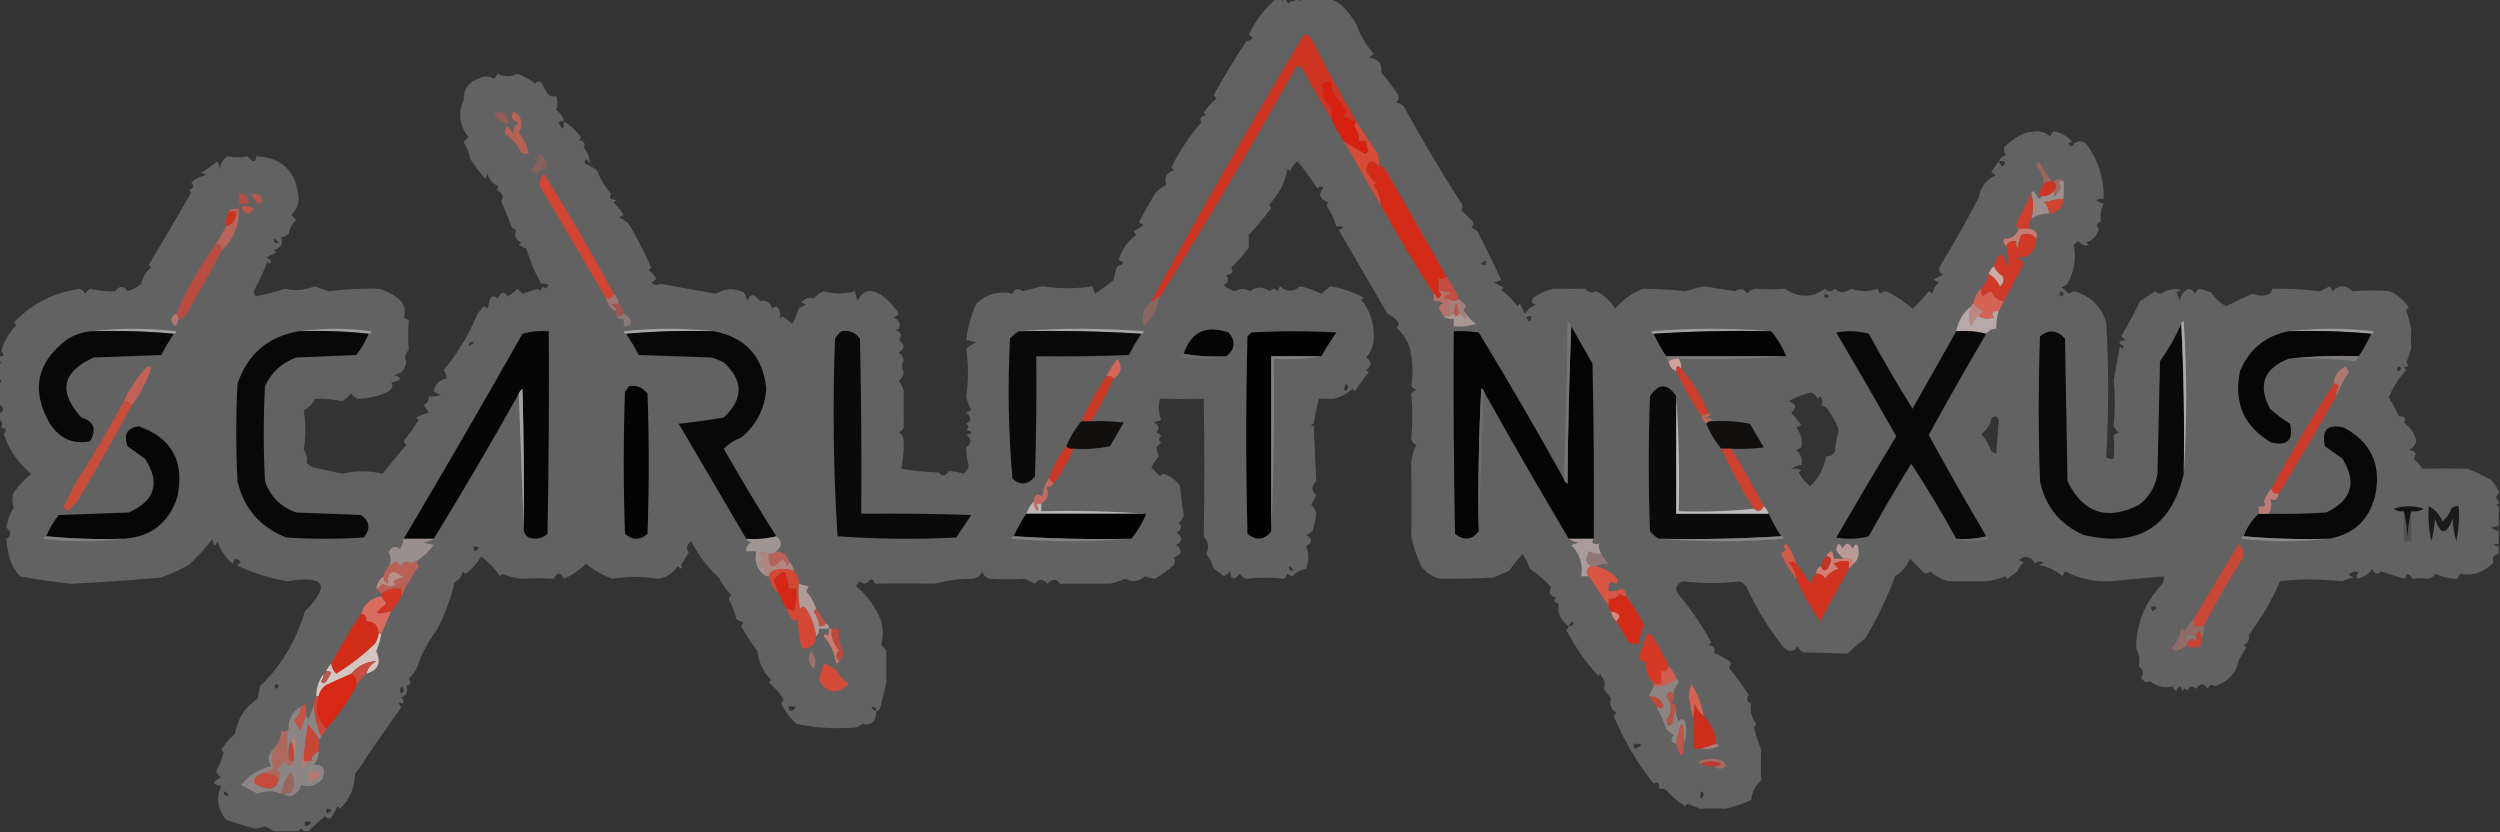 <?xml version="1.0" encoding="UTF-8"?>
<!DOCTYPE svg PUBLIC "-//W3C//DTD SVG 1.1//EN" "http://www.w3.org/Graphics/SVG/1.1/DTD/svg11.dtd">
<svg xmlns="http://www.w3.org/2000/svg" version="1.1" width="1000px" height="333px" style="shape-rendering:geometricPrecision; text-rendering:geometricPrecision; image-rendering:optimizeQuality; fill-rule:evenodd; clip-rule:evenodd" xmlns:xlink="http://www.w3.org/1999/xlink">
<rect width="100%" height="100%" fill="#333333" stroke="none"/>
<g><path style="opacity:0.234" fill="#fdfcfc" d="M 510.5,-0.5 C 511.167,-0.5 511.833,-0.5 512.5,-0.5C 512.833,0.833 513.167,0.833 513.5,-0.5C 513.833,-0.5 514.167,-0.5 514.5,-0.5C 514.711,1.424 515.377,1.757 516.5,0.5C 517.492,0.672 518.158,0.338 518.5,-0.5C 518.833,-0.5 519.167,-0.5 519.5,-0.5C 519.833,0.833 520.167,0.833 520.5,-0.5C 524.167,-0.5 527.833,-0.5 531.5,-0.5C 533.978,0.023 536.312,1.523 538.5,4C 539.956,5.745 541.289,7.578 542.5,9.5C 544.007,14.001 546.34,18.001 549.5,21.5C 548.975,22.192 548.308,22.692 547.5,23C 551.392,23.545 553.058,25.545 552.5,29C 554.776,31.705 556.943,34.538 559,37.5C 559.684,38.784 559.517,39.95 558.5,41C 559.624,41.249 560.624,41.749 561.5,42.5C 568.786,55.8 576.286,68.467 584,80.5C 585.113,81.76 585.28,82.927 584.5,84C 586,85.5 587.5,87 589,88.5C 589.617,89.449 589.451,90.282 588.5,91C 589.416,91.374 590.25,91.874 591,92.5C 594.323,98.978 597.489,105.478 600.5,112C 599.5,112.333 598.5,112.667 597.5,113C 598.833,113.667 600.167,114.333 601.5,115C 601.167,115.333 600.833,115.667 600.5,116C 603,117.833 605.167,120 607,122.5C 607.333,122.167 607.667,121.833 608,121.5C 608.667,122.833 609.333,124.167 610,125.5C 611.008,123.741 612.508,122.574 614.5,122C 612.519,121.395 612.185,120.395 613.5,119C 615.881,117.234 618.548,116.068 621.5,115.5C 625.699,115.554 629.866,115.554 634,115.5C 635.439,117.014 636.939,117.347 638.5,116.5C 641.747,118.071 644.247,120.405 646,123.5C 649.039,120.011 652.706,117.345 657,115.5C 663.076,115.543 668.743,115.877 674,116.5C 676.461,115.782 678.961,115.115 681.5,114.5C 685.7,115.137 689.866,115.804 694,116.5C 695.938,115.14 697.604,115.473 699,117.5C 699.674,116.422 700.674,115.755 702,115.5C 706.252,115.793 710.252,115.793 714,115.5C 719.421,119.265 724.755,119.265 730,115.5C 731.333,116.833 732.667,116.833 734,115.5C 735.861,117.348 738.028,117.348 740.5,115.5C 744.038,116.747 747.538,116.747 751,115.5C 751.333,116.167 751.667,116.833 752,117.5C 753.049,116.483 754.216,116.316 755.5,117C 758.944,118.802 762.111,120.969 765,123.5C 767.328,121.338 769.494,119.005 771.5,116.5C 772.086,116.709 772.586,117.043 773,117.5C 773.273,115.671 774.107,114.171 775.5,113C 774.833,112.667 774.167,112.333 773.5,112C 774.623,110.956 775.956,110.29 777.5,110C 775.842,109.275 775.342,108.108 776,106.5C 781.672,97.133 786.839,87.966 791.5,79C 792.241,74.719 794.574,71.719 798.5,70C 797.833,69.667 797.167,69.333 796.5,69C 797.399,67.348 798.399,65.848 799.5,64.5C 800.058,63.21 801.058,62.377 802.5,62C 801.483,60.95 801.316,59.784 802,58.5C 804.823,55.886 807.656,54.053 810.5,53C 812,52.833 813.5,52.667 815,52.5C 816.981,52.629 818.647,53.296 820,54.5C 820.308,53.692 820.808,53.025 821.5,52.5C 824.94,53.205 827.606,54.871 829.5,57.5C 831.135,56.185 832.801,56.185 834.5,57.5C 839.291,63.982 841.625,71.315 841.5,79.5C 837.689,79.596 837.689,80.262 841.5,81.5C 840.296,83.903 839.962,86.236 840.5,88.5C 838.615,89.197 838.282,90.197 839.5,91.5C 838.851,94.322 837.185,96.155 834.5,97C 834.833,97.333 835.167,97.667 835.5,98C 833.865,98.54 832.532,98.04 831.5,96.5C 830.692,96.808 830.025,97.308 829.5,98C 830.625,103.123 829.792,108.29 827,113.5C 826.25,114.126 825.416,114.626 824.5,115C 825.646,115.645 826.646,116.478 827.5,117.5C 828.167,117.167 828.833,116.833 829.5,116.5C 836.128,118.236 840.461,122.402 842.5,129C 843.511,146.409 843.511,164.409 842.5,183C 843.448,183.483 844.448,183.649 845.5,183.5C 845.678,180.121 845.678,176.955 845.5,174C 846.167,173.667 846.833,173.333 847.5,173C 846.643,172.311 845.977,171.478 845.5,170.5C 846.068,164.226 846.068,158.059 845.5,152C 846.259,147.529 847.092,143.029 848,138.5C 848.654,139.696 849.154,139.696 849.5,138.5C 846.924,137.117 847.258,136.283 850.5,136C 849.692,135.692 849.025,135.192 848.5,134.5C 851.177,129.973 853.677,125.307 856,120.5C 858,119.167 860,117.833 862,116.5C 862.725,117.059 863.558,117.392 864.5,117.5C 866.915,115.784 869.582,115.284 872.5,116C 871.833,116.333 871.167,116.667 870.5,117C 871.191,118.067 871.691,119.234 872,120.5C 872.198,118.089 873.364,116.423 875.5,115.5C 876.647,115.818 877.481,116.484 878,117.5C 878.388,116.572 879.055,115.905 880,115.5C 881.5,116 883,116.5 884.5,117C 886.024,119.358 888.024,121.191 890.5,122.5C 893.919,120.708 897.419,119.041 901,117.5C 903.507,118.501 905.841,118.501 908,117.5C 908.333,116.833 908.667,116.167 909,115.5C 915.147,115.407 921.48,115.74 928,116.5C 929.333,115.833 930.667,115.167 932,114.5C 932.333,115.167 932.667,115.833 933,116.5C 935.667,113.833 938.333,113.833 941,116.5C 946.555,116.057 951.555,116.057 956,116.5C 959.116,117.949 961.616,120.116 963.5,123C 963.167,123.333 962.833,123.667 962.5,124C 963.218,126.461 963.885,128.961 964.5,131.5C 964.282,133.942 964.282,136.442 964.5,139C 963.983,141.077 963.316,143.077 962.5,145C 963.634,146.016 963.301,146.683 961.5,147C 961.833,147.333 962.167,147.667 962.5,148C 959.308,151.554 956.975,155.221 955.5,159C 957.097,161.411 958.43,163.911 959.5,166.5C 961.942,166.354 962.609,167.187 961.5,169C 964.178,170.841 965.845,173.341 966.5,176.5C 966.032,178.134 965.032,179.3 963.5,180C 966.147,180.315 966.813,181.482 965.5,183.5C 966.853,184.685 968.02,186.019 969,187.5C 975.017,187.342 981.017,187.342 987,187.5C 990.264,188.776 993.431,190.276 996.5,192C 997.781,193.409 998.781,194.909 999.5,196.5C 999.5,196.833 999.5,197.167 999.5,197.5C 998.167,198.5 998.167,199.5 999.5,200.5C 999.5,200.833 999.5,201.167 999.5,201.5C 998.167,201.833 998.167,202.167 999.5,202.5C 999.5,205.167 999.5,207.833 999.5,210.5C 995.714,210.638 995.714,211.305 999.5,212.5C 999.5,214.167 999.5,215.833 999.5,217.5C 996.833,217.833 996.833,218.167 999.5,218.5C 999.5,219.5 999.5,220.5 999.5,221.5C 997.313,222.049 996.646,223.215 997.5,225C 993.392,229.04 988.892,230.54 984,229.5C 983.667,230.167 983.333,230.833 983,231.5C 980.03,231.565 977.03,230.898 974,229.5C 973.481,230.516 972.647,231.182 971.5,231.5C 969.292,231.249 967.125,231.249 965,231.5C 963.691,229.109 962.691,229.109 962,231.5C 958.803,230.691 955.637,229.691 952.5,228.5C 950.844,230.022 949.677,229.689 949,227.5C 947.514,229.578 945.514,230.911 943,231.5C 942.383,230.551 942.549,229.718 943.5,229C 941.926,228.301 940.593,228.635 939.5,230C 940.167,230.333 940.833,230.667 941.5,231C 939.899,231.273 938.399,231.773 937,232.5C 927.861,231.558 919.528,231.558 912,232.5C 908.883,239.851 904.716,247.017 899.5,254C 900.061,255.566 899.394,256.899 897.5,258C 897.833,258.333 898.167,258.667 898.5,259C 897.5,260.667 896.5,262.333 895.5,264C 894.629,269.05 891.462,272.55 886,274.5C 884.853,273.542 883.853,273.875 883,275.5C 881.622,273.146 880.122,273.146 878.5,275.5C 876.655,274.062 875.489,274.396 875,276.5C 874.333,275.167 873.667,275.167 873,276.5C 872.374,274.009 871.541,274.009 870.5,276.5C 869.808,275.975 869.308,275.308 869,274.5C 865.803,275.337 862.803,274.67 860,272.5C 858.636,273.258 857.469,272.758 856.5,271C 857.603,269.32 857.27,267.82 855.5,266.5C 856.038,264.236 855.704,261.903 854.5,259.5C 854.308,249.833 857.808,241.166 865,233.5C 865.483,232.552 865.649,231.552 865.5,230.5C 858.548,231.173 851.381,231.84 844,232.5C 837.588,232.768 831.588,231.434 826,228.5C 825.667,229.167 825.333,229.833 825,230.5C 822.268,228.106 819.101,226.606 815.5,226C 816.167,225.667 816.833,225.333 817.5,225C 816.216,224.316 815.049,224.483 814,225.5C 812.263,222.467 810.097,221.967 807.5,224C 808.167,224.333 808.833,224.667 809.5,225C 808.299,225.903 807.465,227.069 807,228.5C 805.47,229.636 804.137,230.636 803,231.5C 802.667,231.167 802.333,230.833 802,230.5C 799.631,231.551 797.131,232.218 794.5,232.5C 789.173,232.497 784.173,232.497 779.5,232.5C 776.64,231.82 774.14,230.487 772,228.5C 771.282,229.451 770.449,229.617 769.5,229C 767.64,227.14 765.806,225.306 764,223.5C 762.719,226.447 760.719,228.781 758,230.5C 754.953,238.94 750.953,247.274 746,255.5C 743.137,257.66 740.804,259.66 739,261.5C 733.919,261.214 728.086,261.047 721.5,261C 720.333,260.5 719.5,259.667 719,258.5C 717.512,260.82 715.679,260.987 713.5,259C 707.49,251.496 702.49,243.329 698.5,234.5C 697.758,233.713 696.925,233.047 696,232.5C 688.797,233.475 681.13,233.475 673,232.5C 670.034,233.99 669.7,235.99 672,238.5C 677.133,244.733 681.3,250.9 684.5,257C 684.167,257.333 683.833,257.667 683.5,258C 685.679,258.442 686.345,259.442 685.5,261C 687.718,262.091 689.884,263.257 692,264.5C 692.617,265.449 692.451,266.282 691.5,267C 694.342,270.483 697.009,274.15 699.5,278C 698.332,279.406 698.665,280.572 700.5,281.5C 699.87,284.316 700.536,286.982 702.5,289.5C 702.291,290.086 701.957,290.586 701.5,291C 702.397,294.066 703.397,297.066 704.5,300C 704.292,304.312 704.292,308.312 704.5,312C 702.03,314.399 700.696,317.065 700.5,320C 697.142,321.54 693.642,322.707 690,323.5C 686.578,323.255 683.245,323.255 680,323.5C 678.333,322.833 676.667,322.167 675,321.5C 674.667,321.833 674.333,322.167 674,322.5C 671.205,320.707 668.705,318.54 666.5,316C 665.552,315.517 664.552,315.351 663.5,315.5C 663.881,313.058 663.214,312.391 661.5,313.5C 654.975,305.285 649.642,296.285 645.5,286.5C 645.709,285.914 646.043,285.414 646.5,285C 644.292,283.538 643.626,281.705 644.5,279.5C 643.5,278.167 642.5,276.833 641.5,275.5C 642.247,273.711 641.914,272.044 640.5,270.5C 640.167,269.167 639.833,269.167 639.5,270.5C 634.593,265.314 630.259,259.147 626.5,252C 627.056,251.617 627.389,251.117 627.5,250.5C 624.192,248.205 622.858,245.205 623.5,241.5C 622.833,241.167 622.167,240.833 621.5,240.5C 621.709,239.914 622.043,239.414 622.5,239C 619.876,238.424 619.209,237.09 620.5,235C 617.989,232.157 615.156,229.657 612,227.5C 611.185,225.377 610.185,223.377 609,221.5C 607.08,223.726 605.247,226.059 603.5,228.5C 601.459,229.236 599.459,230.069 597.5,231C 590.19,231.393 583.023,231.56 576,231.5C 572.9,230.702 570.4,229.035 568.5,226.5C 566.699,222.683 565.365,218.683 564.5,214.5C 564.67,205.98 564.67,197.146 564.5,188C 564.286,184.431 564.953,181.098 566.5,178C 565.484,177.481 564.818,176.647 564.5,175.5C 565.116,169.397 565.116,163.397 564.5,157.5C 565.025,156.808 565.692,156.308 566.5,156C 565.692,155.692 565.025,155.192 564.5,154.5C 565.305,149.829 565.138,144.829 564,139.5C 562.991,136.153 561.157,133.319 558.5,131C 559.451,130.282 559.617,129.449 559,128.5C 557.846,127.257 556.512,126.257 555,125.5C 548.521,114.347 542.021,103.18 535.5,92C 537.932,90.912 537.598,90.412 534.5,90.5C 533.608,87.518 532.275,84.684 530.5,82C 530.833,81.667 531.167,81.333 531.5,81C 527.731,79.606 527.064,77.606 529.5,75C 528.551,74.383 527.718,74.549 527,75.5C 524.578,71.656 521.911,67.99 519,64.5C 517.615,65.55 516.615,66.884 516,68.5C 515.667,68.167 515.333,67.833 515,67.5C 514.146,72.821 511.646,77.655 507.5,82C 508.641,82.741 508.641,83.575 507.5,84.5C 505.003,87.828 502.337,90.995 499.5,94C 499.5,95.667 499.5,97.333 499.5,99C 497.383,101.935 495.049,104.602 492.5,107C 493.552,108.716 492.886,109.716 490.5,110C 491.727,111.587 491.394,112.921 489.5,114C 490.774,115.221 492.274,116.054 494,116.5C 496.055,115.308 498.055,115.308 500,116.5C 502.465,114.575 505.132,114.575 508,116.5C 509,115.167 510,115.167 511,116.5C 511.333,115.833 511.667,115.167 512,114.5C 514.6,116.891 517.267,116.891 520,114.5C 522.919,115.187 525.752,116.187 528.5,117.5C 529.107,117.376 529.44,117.043 529.5,116.5C 530.458,116.047 531.292,115.381 532,114.5C 536.513,115.195 541.013,116.695 545.5,119C 545.167,119.333 544.833,119.667 544.5,120C 547.832,123.948 549.498,128.614 549.5,134C 549.687,137.441 548.687,140.441 546.5,143C 548.781,144.482 548.781,146.149 546.5,148C 546.833,148.333 547.167,148.667 547.5,149C 545.489,151.351 543.656,153.851 542,156.5C 541.667,156.167 541.333,155.833 541,155.5C 538.866,157.484 536.366,158.818 533.5,159.5C 531.5,159.5 529.5,159.5 527.5,159.5C 526.67,162.821 526.003,166.154 525.5,169.5C 524.167,169.833 524.167,170.167 525.5,170.5C 525.807,177.821 526.141,185.154 526.5,192.5C 524.469,194.557 524.469,196.39 526.5,198C 525.833,199.333 525.167,200.667 524.5,202C 525.624,202.839 526.291,204.006 526.5,205.5C 526.158,207.867 525.658,210.2 525,212.5C 524.25,213.126 523.416,213.626 522.5,214C 525.058,215.38 525.058,216.88 522.5,218.5C 523.577,221.474 523.577,224.474 522.5,227.5C 520.315,227.888 518.482,228.888 517,230.5C 516.228,230.355 515.561,230.022 515,229.5C 514.692,230.308 514.192,230.975 513.5,231.5C 508.623,230.917 503.623,230.917 498.5,231.5C 497.353,231.182 496.519,230.516 496,229.5C 493.626,232.288 492.293,231.954 492,228.5C 491.311,229.357 490.478,230.023 489.5,230.5C 488.281,229.354 486.948,228.354 485.5,227.5C 484.877,225.289 483.877,223.289 482.5,221.5C 483.722,219.165 483.389,216.832 481.5,214.5C 481.824,196.544 481.824,178.211 481.5,159.5C 475.702,159.601 469.869,159.601 464,159.5C 463.223,162.429 463.39,165.263 464.5,168C 463.5,168.333 462.5,168.667 461.5,169C 463.592,169.953 463.925,171.286 462.5,173C 463.308,173.308 463.975,173.808 464.5,174.5C 463.359,175.425 463.359,176.259 464.5,177C 463.833,177.667 463.167,178.333 462.5,179C 462.665,180.117 462.998,181.284 463.5,182.5C 462.376,183.914 461.376,185.414 460.5,187C 461.667,188.167 462.833,189.333 464,190.5C 464.333,190.167 464.667,189.833 465,189.5C 468.035,190.184 470.369,191.851 472,194.5C 472.354,198.354 472.854,202.188 473.5,206C 473.245,207.326 472.578,208.326 471.5,209C 472.925,210.714 472.592,212.047 470.5,213C 473.167,214.667 473.167,216.333 470.5,218C 473.15,220.082 472.816,221.749 469.5,223C 470.28,224.073 470.113,225.24 469,226.5C 466.758,228.327 464.425,229.994 462,231.5C 460.732,231.384 459.398,231.051 458,230.5C 455.582,232.68 452.916,233.013 450,231.5C 448.077,232.316 446.077,232.983 444,233.5C 437.351,233.496 430.684,233.496 424,233.5C 422.573,231.416 420.907,231.416 419,233.5C 417.093,231.416 415.427,231.416 414,233.5C 412.667,232.833 411.333,232.167 410,231.5C 404.917,231.792 400.25,231.792 396,231.5C 394.347,231.18 393.347,230.18 393,228.5C 392.223,230.215 390.89,231.215 389,231.5C 384.005,231.462 379.005,232.129 374,233.5C 366.104,233.276 358.104,233.276 350,233.5C 349.399,231.641 348.566,231.308 347.5,232.5C 346.312,233.684 345.145,233.684 344,232.5C 343.308,233.025 342.808,233.692 342.5,234.5C 347.066,238.382 350.4,243.049 352.5,248.5C 353.303,251.503 353.303,254.67 352.5,258C 353.167,258.667 353.833,259.333 354.5,260C 354.493,264.011 354.493,268.344 354.5,273C 353.761,276.487 352.927,279.987 352,283.5C 351.617,284.056 351.117,284.389 350.5,284.5C 350.525,288.658 348.692,290.324 345,289.5C 344.25,290.126 343.416,290.626 342.5,291C 333.845,291.64 325.845,291.14 318.5,289.5C 316.01,287.181 314.01,284.514 312.5,281.5C 312.709,280.914 313.043,280.414 313.5,280C 311.963,277.254 309.963,274.921 307.5,273C 307.833,272.667 308.167,272.333 308.5,272C 305.333,268.845 303.499,265.012 303,260.5C 300.611,257.333 298.444,253.999 296.5,250.5C 296.709,249.914 297.043,249.414 297.5,249C 296.376,248.751 295.376,248.251 294.5,247.5C 293.805,244.72 292.805,242.053 291.5,239.5C 291.709,238.914 292.043,238.414 292.5,238C 290.476,235.949 288.81,233.616 287.5,231C 283.031,226.952 279.364,222.119 276.5,216.5C 274.633,217.797 274.3,219.297 275.5,221C 274.516,222.657 273.516,224.323 272.5,226C 273.34,227.666 272.84,227.833 271,226.5C 269.172,229.419 266.505,231.085 263,231.5C 257.167,230.498 251.167,230.498 245,231.5C 241.071,230.145 237.571,228.145 234.5,225.5C 231.511,228.273 228.511,230.273 225.5,231.5C 224.167,228.833 222.833,228.833 221.5,231.5C 217.557,231.24 213.39,231.24 209,231.5C 206.189,231.297 203.522,230.631 201,229.5C 200.667,229.833 200.333,230.167 200,230.5C 197.932,227.45 195.432,224.784 192.5,222.5C 191.21,224.792 189.543,226.792 187.5,228.5C 186.575,229.641 185.741,229.641 185,228.5C 184.8,230.32 183.966,231.653 182.5,232.5C 181.698,231.115 181.031,231.282 180.5,233C 180.57,233.765 180.903,234.265 181.5,234.5C 179.954,240.402 177.788,246.069 175,251.5C 171.687,255.995 169.187,260.495 167.5,265C 166.807,267.552 165.473,269.719 163.5,271.5C 164.718,272.803 164.385,273.803 162.5,274.5C 163.443,276.47 162.776,277.97 160.5,279C 161.451,279.718 161.617,280.551 161,281.5C 159.334,280.66 159.167,281.16 160.5,283C 156.441,288.692 152.108,294.859 147.5,301.5C 145.943,304.154 144.11,306.82 142,309.5C 141.923,315.084 139.923,319.751 136,323.5C 135.667,323.167 135.333,322.833 135,322.5C 134.293,324.081 133.46,325.581 132.5,327C 131.551,327.617 130.718,327.451 130,326.5C 127.665,328.4 125.498,330.4 123.5,332.5C 122.833,332.5 122.167,332.5 121.5,332.5C 120.833,331.167 120.167,331.167 119.5,332.5C 116.167,332.5 112.833,332.5 109.5,332.5C 108.469,331.751 107.302,331.085 106,330.5C 104.602,331.051 103.268,331.384 102,331.5C 97.88,330.304 94.046,329.137 90.5,328C 87.021,323.681 86.354,319.181 88.5,314.5C 84.722,313.807 84.722,312.64 88.5,311C 87.484,310.481 86.818,309.647 86.5,308.5C 87.725,306.108 88.725,303.608 89.5,301C 89.167,300.667 88.833,300.333 88.5,300C 89.958,297.54 91.791,295.373 94,293.5C 94.991,287.515 97.991,282.848 103,279.5C 103.333,277.833 103.667,276.167 104,274.5C 112.25,266.647 118.25,256.647 122,244.5C 132.371,234.028 130.038,230.028 115,232.5C 107.812,231.326 100.979,229.159 94.5,226C 96.901,225.195 96.734,224.362 94,223.5C 93.667,224.167 93.333,224.833 93,225.5C 90.214,223.043 88.214,220.043 87,216.5C 86.025,218.878 85.359,218.544 85,215.5C 82.13,219.332 78.963,222.832 75.5,226C 71.942,227.946 68.275,229.613 64.5,231C 51.826,232.127 39.826,232.96 28.5,233.5C 21.7,232.8 14.867,231.8 8,230.5C 5.795,228.1 4.295,225.266 3.5,222C 3.014,219.578 2.681,217.411 2.5,215.5C 4.645,214.318 4.645,212.818 2.5,211C 2.977,208.101 3.977,205.434 5.5,203C 4.761,200.765 4.761,198.765 5.5,197C 7.504,194.131 9.837,191.631 12.5,189.5C 7.245,185.247 3.578,179.914 1.5,173.5C 2.902,172.158 2.569,171.324 0.5,171C 1.287,169.687 0.954,168.52 -0.5,167.5C -0.5,166.833 -0.5,166.167 -0.5,165.5C 1.781,164.366 1.781,163.032 -0.5,161.5C -0.5,158.833 -0.5,156.167 -0.5,153.5C 0.833,152.833 0.833,152.167 -0.5,151.5C -0.5,149.5 -0.5,147.5 -0.5,145.5C 0.833,145.167 0.833,144.833 -0.5,144.5C -0.5,143.833 -0.5,143.167 -0.5,142.5C 1.648,142.611 1.981,141.944 0.5,140.5C 1.457,136.789 3.457,133.289 6.5,130C 6.167,129.667 5.833,129.333 5.5,129C 12.689,121.488 21.522,116.988 32,115.5C 32.945,115.905 33.612,116.572 34,117.5C 34.667,116.833 35.333,116.167 36,115.5C 39.203,116.295 42.536,116.628 46,116.5C 47.881,114.175 49.548,114.175 51,116.5C 53.058,115.888 54.891,114.888 56.5,113.5C 57.039,110.834 58.372,108.667 60.5,107C 60.167,106.667 59.833,106.333 59.5,106C 64.989,96.757 70.655,87.09 76.5,77C 76.167,76.667 75.833,76.333 75.5,76C 77.481,75.395 77.815,74.395 76.5,73C 78.226,71.47 80.226,70.47 82.5,70C 81.833,69.667 81.167,69.333 80.5,69C 82.76,67.665 84.927,66.165 87,64.5C 87.333,65.5 87.667,66.5 88,67.5C 88.245,65.337 89.245,63.67 91,62.5C 93.897,63.097 96.564,63.097 99,62.5C 101.157,65.078 102.323,65.078 102.5,62.5C 113.012,63.011 118.679,68.678 119.5,79.5C 119.316,82.115 118.316,84.281 116.5,86C 117.167,86.667 117.833,87.333 118.5,88C 116.864,89.434 115.864,91.267 115.5,93.5C 114.624,94.251 113.624,94.751 112.5,95C 113.412,97.488 112.412,99.155 109.5,100C 109.833,100.333 110.167,100.667 110.5,101C 109.167,101.667 107.833,102.333 106.5,103C 107.308,103.308 107.975,103.808 108.5,104.5C 108.154,105.696 107.654,105.696 107,104.5C 105.613,108.275 103.946,111.942 102,115.5C 101.251,116.635 101.417,117.635 102.5,118.5C 106.393,117.767 110.227,116.767 114,115.5C 117.759,116.459 121.759,116.126 126,114.5C 127.785,115.24 129.618,115.907 131.5,116.5C 138.206,115.643 144.872,115.31 151.5,115.5C 154.618,116.24 157.618,117.906 160.5,120.5C 161.928,122.655 162.261,124.821 161.5,127C 162.167,127.333 162.833,127.667 163.5,128C 163.233,132.267 163.233,136.267 163.5,140C 161.986,141.439 161.653,142.939 162.5,144.5C 162.278,147.713 160.612,149.546 157.5,150C 161.14,151.134 160.807,152.134 156.5,153C 157.336,154.243 157.003,155.41 155.5,156.5C 151.385,158.499 147.219,159.499 143,159.5C 142.05,158.978 141.216,158.311 140.5,157.5C 139.23,158.562 138.063,159.562 137,160.5C 133.099,159.682 129.432,159.348 126,159.5C 125.07,161.552 123.57,163.052 121.5,164C 122.354,169.186 122.354,174.519 121.5,180C 122.763,181.705 123.097,183.372 122.5,185C 123.328,185.915 124.328,186.581 125.5,187C 129.373,187.836 133.207,188.669 137,189.5C 142.346,188.191 147.679,188.191 153,189.5C 156.087,185.623 159.253,181.79 162.5,178C 162.043,177.586 161.709,177.086 161.5,176.5C 163.623,173.754 165.623,170.921 167.5,168C 167.167,167.667 166.833,167.333 166.5,167C 168.087,166.138 169.754,165.471 171.5,165C 170.833,164 170.167,163 169.5,162C 170.973,161.29 171.64,160.124 171.5,158.5C 173.199,158.66 174.866,158.494 176.5,158C 175.376,157.751 174.376,157.251 173.5,156.5C 174.087,153.594 175.754,151.928 178.5,151.5C 178.67,150.178 178.337,149.011 177.5,148C 183.121,141.273 187.621,133.773 191,125.5C 191.833,124.5 192.667,123.5 193.5,122.5C 194.086,122.709 194.586,123.043 195,123.5C 195.333,122.167 195.667,120.833 196,119.5C 197,118.167 198,118.167 199,119.5C 200.346,116.751 201.68,116.417 203,118.5C 204.512,117.743 205.846,116.743 207,115.5C 207.667,116.167 208.333,116.833 209,117.5C 211,116.833 213,116.167 215,115.5C 216.016,116.634 216.683,116.301 217,114.5C 217.914,115.654 218.747,115.487 219.5,114C 218.552,113.517 217.552,113.351 216.5,113.5C 214.22,109.539 212.22,104.872 210.5,99.5C 209.5,99 208.5,98.5 207.5,98C 207.833,97.667 208.167,97.333 208.5,97C 206.167,95.757 205.5,94.091 206.5,92C 205.692,91.692 205.025,91.192 204.5,90.5C 203.289,87.075 201.956,83.741 200.5,80.5C 201.647,78.415 200.98,76.915 198.5,76C 198.957,75.586 199.291,75.086 199.5,74.5C 197.161,73.582 195.661,71.916 195,69.5C 194.667,70.167 194.333,70.833 194,71.5C 191.613,68.54 189.613,65.874 188,63.5C 187.686,61.131 186.852,58.964 185.5,57C 185.905,56.055 186.572,55.388 187.5,55C 183.771,50.311 183.104,45.311 185.5,40C 185.319,35.476 187.652,32.476 192.5,31C 194.235,30.349 195.902,30.515 197.5,31.5C 198.192,30.975 198.692,30.308 199,29.5C 201.667,30.833 204.333,30.833 207,29.5C 209.571,30.401 211.904,31.734 214,33.5C 214.718,32.549 215.551,32.383 216.5,33C 217.085,34.302 217.751,35.469 218.5,36.5C 219.183,38.176 220.517,38.843 222.5,38.5C 223.138,40.46 223.138,42.293 222.5,44C 224.117,45.092 225.117,46.592 225.5,48.5C 228.265,50.213 230.598,52.38 232.5,55C 232.167,55.333 231.833,55.667 231.5,56C 233.679,56.442 234.345,57.442 233.5,59C 235.088,60.987 235.921,63.154 236,65.5C 234.385,63.095 233.719,63.095 234,65.5C 235.892,66.13 237.559,67.13 239,68.5C 240.241,71.898 242.075,74.898 244.5,77.5C 243.45,79.102 244.117,79.935 246.5,80C 246.167,80.333 245.833,80.667 245.5,81C 247.008,82.507 248.341,84.173 249.5,86C 248.833,86.333 248.167,86.667 247.5,87C 249.002,87.583 250.335,88.416 251.5,89.5C 254.849,95.185 257.849,101.018 260.5,107C 260.167,107.333 259.833,107.667 259.5,108C 260.687,109.019 261.687,110.186 262.5,111.5C 261.975,112.192 261.308,112.692 260.5,113C 261.76,114.113 262.927,114.28 264,113.5C 271.428,114.864 278.928,116.197 286.5,117.5C 290.027,115.242 293.693,115.076 297.5,117C 298.191,118.067 298.691,119.234 299,120.5C 299.969,117.283 301.636,117.283 304,120.5C 306.33,119.844 307.997,120.844 309,123.5C 309.741,122.359 310.575,122.359 311.5,123.5C 312.096,124.716 312.263,126.049 312,127.5C 312.333,127.167 312.667,126.833 313,126.5C 314.137,127.364 315.47,128.364 317,129.5C 317.994,127.579 318.827,125.579 319.5,123.5C 320.376,122.749 321.376,122.249 322.5,122C 321.833,121.667 321.167,121.333 320.5,121C 322.004,119.212 323.671,118.712 325.5,119.5C 326.551,118.115 327.884,117.115 329.5,116.5C 333.653,117.68 337.82,117.68 342,116.5C 342.333,117.833 342.667,119.167 343,120.5C 345.004,116.063 348.171,115.23 352.5,118C 355.384,120.048 357.717,122.548 359.5,125.5C 358.975,126.192 358.308,126.692 357.5,127C 359.795,128.062 360.461,129.562 359.5,131.5C 358.167,131.833 358.167,132.167 359.5,132.5C 360.684,133.688 360.684,134.855 359.5,136C 362.003,137.784 362.003,139.451 359.5,141C 360.574,141.739 361.241,142.739 361.5,144C 360.622,145.555 360.622,147.221 361.5,149C 361.156,150.365 360.489,151.532 359.5,152.5C 360.544,153.623 361.21,154.956 361.5,156.5C 361.44,161.289 361.44,166.123 361.5,171C 361.095,171.945 360.428,172.612 359.5,173C 360.804,173.804 361.471,174.971 361.5,176.5C 361.599,180.074 361.266,183.741 360.5,187.5C 365.467,188.329 370.467,188.829 375.5,189C 376.819,190.628 378.152,190.461 379.5,188.5C 381.412,188.488 383.412,188.821 385.5,189.5C 386.415,188.672 387.081,187.672 387.5,186.5C 386.82,183.914 386.487,181.414 386.5,179C 388.756,177.166 388.756,175.499 386.5,174C 389.167,173.333 389.167,172.667 386.5,172C 387.641,171.259 387.641,170.425 386.5,169.5C 388.645,168.318 388.645,166.818 386.5,165C 387.167,164.667 387.833,164.333 388.5,164C 387.541,162.293 386.875,160.459 386.5,158.5C 387.41,152.135 387.41,145.802 386.5,139.5C 387.665,138.416 388.998,137.583 390.5,137C 389.167,136.667 387.833,136.333 386.5,136C 387.026,131.211 388.359,126.378 390.5,121.5C 394.635,117.563 399.468,116.229 405,117.5C 405.953,115.408 407.286,115.075 409,116.5C 411.667,115.833 414.333,115.167 417,114.5C 423.607,115.55 430.274,115.55 437,114.5C 437.333,115.5 437.667,116.5 438,117.5C 440.541,115.804 443.041,113.971 445.5,112C 445.57,110.376 446.07,108.543 447,106.5C 449.734,105.638 449.901,104.805 447.5,104C 448.702,99.81 451.035,96.477 454.5,94C 454.043,93.586 453.709,93.086 453.5,92.5C 454.908,91.757 456.241,90.923 457.5,90C 456.833,89.667 456.167,89.333 455.5,89C 457.572,85.013 459.738,81.18 462,77.5C 463.214,75.951 464.714,74.784 466.5,74C 465.553,71.223 466.553,69.223 469.5,68C 469.167,67.667 468.833,67.333 468.5,67C 471.757,60.48 475.757,54.48 480.5,49C 479.655,47.442 480.321,46.442 482.5,46C 482.167,45.667 481.833,45.333 481.5,45C 482.911,42.954 484.577,41.121 486.5,39.5C 486.291,38.914 485.957,38.414 485.5,38C 490.051,29.91 494.385,22.743 498.5,16.5C 501.408,15.841 501.742,15.007 499.5,14C 502.084,8.325 505.751,3.492 510.5,-0.5 Z M 225.5,48.5 C 225.541,52.243 224.874,52.41 223.5,49C 224.094,48.536 224.761,48.369 225.5,48.5 Z M 829.5,57.5 C 828.923,58.773 828.257,58.773 827.5,57.5C 827.97,56.537 828.637,56.537 829.5,57.5 Z M 799.5,64.5 C 802.336,64.202 802.836,64.869 801,66.5C 800.283,65.956 799.783,65.289 799.5,64.5 Z M 109.5,95.5 C 110.289,95.783 110.956,96.283 111.5,97C 110.184,97.528 109.517,97.028 109.5,95.5 Z M 594.5,104.5 C 594.361,106.337 593.694,106.67 592.5,105.5C 592.957,104.702 593.624,104.369 594.5,104.5 Z M 824.5,116.5 C 825.773,117.077 825.773,117.743 824.5,118.5C 823.537,118.03 823.537,117.363 824.5,116.5 Z M 729.5,118.5 C 730.077,117.227 730.743,117.227 731.5,118.5C 731.03,119.463 730.363,119.463 729.5,118.5 Z M 612.5,126.5 C 612.489,129.001 611.822,129.168 610.5,127C 611.094,126.536 611.761,126.369 612.5,126.5 Z M 187.5,138.5 C 187.517,136.972 188.184,136.472 189.5,137C 188.956,137.717 188.289,138.217 187.5,138.5 Z M 959.5,146.5 C 960.773,147.077 960.773,147.743 959.5,148.5C 958.537,148.03 958.537,147.363 959.5,146.5 Z M 538.5,153.5 C 539.713,154.497 539.546,155.497 538,156.5C 537.53,155.423 537.697,154.423 538.5,153.5 Z M 716.5,187.5 C 717.609,186.71 718.942,186.21 720.5,186C 721.108,183.816 720.441,181.816 718.5,180C 719.167,179.667 719.833,179.333 720.5,179C 721.13,176.184 720.464,173.518 718.5,171C 719.167,170.667 719.833,170.333 720.5,170C 719.167,168.333 717.833,166.667 716.5,165C 718.821,163.097 718.487,161.597 715.5,160.5C 717.888,159.138 720.221,158.138 722.5,157.5C 724.438,156.539 725.938,157.205 727,159.5C 727.333,159.167 727.667,158.833 728,158.5C 729.113,159.76 729.28,160.927 728.5,162C 729.416,162.374 730.25,162.874 731,163.5C 733.048,166.445 734.548,169.279 735.5,172C 734.718,174.74 734.218,177.574 734,180.5C 733.29,181.973 732.124,182.64 730.5,182.5C 729.421,187.583 727.255,191.583 724,194.5C 722.122,192.957 720.622,191.124 719.5,189C 719.833,188.667 720.167,188.333 720.5,188C 719.207,187.51 717.873,187.343 716.5,187.5 Z M 798.5,181.5 C 797.833,181.167 797.167,180.833 796.5,180.5C 795.542,177.966 794.208,175.633 792.5,173.5C 794.742,172.114 796.075,170.114 796.5,167.5C 797.648,166.105 798.648,166.272 799.5,168C 799.133,172.803 798.8,177.303 798.5,181.5 Z M 189.5,218.5 C 192.001,218.511 192.168,219.178 190,220.5C 189.536,219.906 189.369,219.239 189.5,218.5 Z M 515.5,226.5 C 516.289,226.783 516.956,227.283 517.5,228C 516.184,228.528 515.517,228.028 515.5,226.5 Z M 182.5,232.5 C 181.662,232.842 181.328,233.508 181.5,234.5C 180.903,234.265 180.57,233.765 180.5,233C 181.031,231.282 181.698,231.115 182.5,232.5 Z M 860.5,242.5 C 863.001,242.511 863.168,243.178 861,244.5C 860.536,243.906 860.369,243.239 860.5,242.5 Z M 627.5,250.5 C 627.783,249.711 628.283,249.044 629,248.5C 629.528,249.816 629.028,250.483 627.5,250.5 Z M 110.5,273.5 C 111.773,274.077 111.773,274.743 110.5,275.5C 109.537,275.03 109.537,274.363 110.5,273.5 Z M 160.5,274.5 C 161.776,275.386 161.776,276.386 160.5,277.5C 159.913,276.767 159.913,275.767 160.5,274.5 Z M 315.5,282.5 C 318.797,282.329 319.131,282.995 316.5,284.5C 315.702,284.043 315.369,283.376 315.5,282.5 Z M 350.5,284.5 C 349.711,284.217 349.044,283.717 348.5,283C 349.816,282.472 350.483,282.972 350.5,284.5 Z M 653.5,297.5 C 657.243,297.459 657.41,298.126 654,299.5C 653.536,298.906 653.369,298.239 653.5,297.5 Z M 89.5,316.5 C 90.289,316.783 90.956,317.283 91.5,318C 90.184,318.528 89.517,318.028 89.5,316.5 Z M 680.5,316.5 C 681.776,317.386 681.776,318.386 680.5,319.5C 679.913,318.767 679.913,317.767 680.5,316.5 Z M 130.5,323.5 C 133.001,323.511 133.168,324.178 131,325.5C 130.536,324.906 130.369,324.239 130.5,323.5 Z M 122.5,328.5 C 124.975,328.747 124.975,329.413 122.5,330.5C 121.537,330.03 121.537,329.363 122.5,328.5 Z"/></g>
<g><path style="opacity:0.008" fill="#fefffe" d="M 515.5,-0.5 C 515.833,-0.5 516.167,-0.5 516.5,-0.5C 516.5,-0.167 516.5,0.167 516.5,0.5C 516.167,0.167 515.833,-0.167 515.5,-0.5 Z"/></g>
<g><path style="opacity:0.004" fill="#fefffe" d="M 498.5,16.5 C 497.833,15.167 497.833,15.167 498.5,16.5 Z"/></g>
<g><path style="opacity:0.008" fill="#fefffe" d="M 218.5,35.5 C 219.833,36.167 219.833,36.167 218.5,35.5 Z"/></g>
<g><path style="opacity:0.424" fill="#d05749" d="M 197.5,45.5 C 201.285,43.934 203.285,45.267 203.5,49.5C 200.663,49.316 198.663,47.982 197.5,45.5 Z"/></g>
<g><path style="opacity:0.741" fill="#d66152" d="M 205.5,44.5 C 208.73,46.59 209.397,49.423 207.5,53C 209.548,55.533 210.881,58.366 211.5,61.5C 210.448,61.65 209.448,61.483 208.5,61C 207.051,57.884 204.884,55.384 202,53.5C 202.166,49.693 203.166,49.693 205,53.5C 205.199,51.597 206.033,50.097 207.5,49C 204.715,48.274 204.048,46.774 205.5,44.5 Z"/></g>
<g><path style="opacity:1" fill="#d64c38" d="M 542.5,48.5 C 545.309,52.768 548.143,57.102 551,61.5C 551.494,63.134 551.66,64.801 551.5,66.5C 548.911,63.64 547.244,64.14 546.5,68C 547.27,70.069 548.603,71.735 550.5,73C 550.167,73.333 549.833,73.667 549.5,74C 551.253,76.58 552.253,79.413 552.5,82.5C 547.515,73.869 542.515,65.202 537.5,56.5C 540.326,58.109 543.159,59.776 546,61.5C 546.5,61.167 547,60.833 547.5,60.5C 546.754,59.264 546.421,57.931 546.5,56.5C 545.5,56.5 544.5,56.5 543.5,56.5C 543.771,54.179 543.104,52.179 541.5,50.5C 541.863,49.816 542.196,49.15 542.5,48.5 Z"/></g>
<g><path style="opacity:1" fill="#d7200f" d="M 542.5,48.5 C 542.196,49.15 541.863,49.816 541.5,50.5C 543.104,52.179 543.771,54.179 543.5,56.5C 544.5,56.5 545.5,56.5 546.5,56.5C 546.421,57.931 546.754,59.264 547.5,60.5C 547,60.833 546.5,61.167 546,61.5C 543.159,59.776 540.326,58.109 537.5,56.5C 535.58,53.661 533.913,50.661 532.5,47.5C 532.66,45.801 532.494,44.134 532,42.5C 530.375,41.119 529.208,39.452 528.5,37.5C 529.198,36.137 529.198,34.971 528.5,34C 529.563,32.812 530.897,32.312 532.5,32.5C 532.62,34.199 532.954,35.865 533.5,37.5C 535.4,39.62 537.066,41.953 538.5,44.5C 538.167,45.167 537.833,45.833 537.5,46.5C 539.139,47.322 540.805,47.989 542.5,48.5 Z"/></g>
<g><path style="opacity:0.333" fill="#d25f51" d="M 215.5,61.5 C 217.969,62.607 218.969,64.607 218.5,67.5C 216.857,67.48 215.524,68.147 214.5,69.5C 213.692,69.192 213.025,68.692 212.5,68C 214.318,66.261 215.318,64.094 215.5,61.5 Z"/></g>
<g><path style="opacity:0.533" fill="#d06558" d="M 820.5,72.5 C 819.391,72.557 818.391,72.89 817.5,73.5C 817.193,70.72 816.193,68.22 814.5,66C 814.833,65.5 815.167,65 815.5,64.5C 817.176,67.25 818.842,69.917 820.5,72.5 Z"/></g>
<g><path style="opacity:0.986" fill="#d03424" d="M 820.5,72.5 C 820.833,72.5 821.167,72.5 821.5,72.5C 822.686,73.705 822.686,75.039 821.5,76.5C 820.18,77.942 818.514,78.609 816.5,78.5C 815.957,78.44 815.624,78.107 815.5,77.5C 816.18,76.14 816.847,74.807 817.5,73.5C 818.391,72.89 819.391,72.557 820.5,72.5 Z"/></g>
<g><path style="opacity:0.49" fill="#d87262" d="M 821.5,72.5 C 823.519,71.22 824.852,71.22 825.5,72.5C 823.352,72.389 823.019,73.056 824.5,74.5C 823.917,76.002 823.084,77.335 822,78.5C 821.536,77.906 821.369,77.239 821.5,76.5C 822.686,75.039 822.686,73.705 821.5,72.5 Z"/></g>
<g><path style="opacity:0.776" fill="#ce5447" d="M 100.5,77.5 C 103.183,77.227 104.683,78.227 105,80.5C 104.586,80.957 104.086,81.291 103.5,81.5C 102.066,80.412 101.066,79.078 100.5,77.5 Z"/></g>
<g><path style="opacity:0.761" fill="#cc483b" d="M 95.5,77.5 C 98.179,77.525 99.512,78.858 99.5,81.5C 98.167,81.5 96.833,81.5 95.5,81.5C 95.5,80.167 95.5,78.833 95.5,77.5 Z"/></g>
<g><path style="opacity:1" fill="#d32b17" d="M 551.5,66.5 C 552.496,66.414 553.329,66.748 554,67.5C 562.016,81.486 570.182,95.819 578.5,110.5C 577.791,111.404 576.791,111.737 575.5,111.5C 575.5,113.167 575.5,114.833 575.5,116.5C 576.895,117.648 576.728,118.648 575,119.5C 574.722,118.584 574.222,117.918 573.5,117.5C 566.124,106.109 559.124,94.442 552.5,82.5C 552.253,79.413 551.253,76.58 549.5,74C 549.833,73.667 550.167,73.333 550.5,73C 548.603,71.735 547.27,70.069 546.5,68C 547.244,64.14 548.911,63.64 551.5,66.5 Z"/></g>
<g><path style="opacity:0.376" fill="#f9dad2" d="M 825.5,72.5 C 825.5,74.833 825.5,77.167 825.5,79.5C 822.784,79.678 820.117,80.178 817.5,81C 819.037,82.11 819.703,83.61 819.5,85.5C 817.167,85.351 814.834,86.018 812.5,87.5C 813.444,84.001 813.444,80.668 812.5,77.5C 812.56,76.957 812.893,76.624 813.5,76.5C 814.167,77.5 814.833,78.5 815.5,79.5C 816.107,79.376 816.44,79.043 816.5,78.5C 818.514,78.609 820.18,77.942 821.5,76.5C 821.369,77.239 821.536,77.906 822,78.5C 823.084,77.335 823.917,76.002 824.5,74.5C 823.019,73.056 823.352,72.389 825.5,72.5 Z"/></g>
<g><path style="opacity:0.992" fill="#cd4633" d="M 825.5,79.5 C 825.167,83.167 823.167,85.167 819.5,85.5C 819.703,83.61 819.037,82.11 817.5,81C 820.117,80.178 822.784,79.678 825.5,79.5 Z"/></g>
<g><path style="opacity:0.88" fill="#ca5441" d="M 96.5,82.5 C 98.288,82.215 99.955,82.548 101.5,83.5C 99.203,86.29 97.536,85.956 96.5,82.5 Z"/></g>
<g><path style="opacity:0.996" fill="#cc351f" d="M 91.5,84.5 C 92.5,84.5 93.5,84.5 94.5,84.5C 94.625,87.608 93.292,89.608 90.5,90.5C 90.205,88.265 90.539,86.265 91.5,84.5 Z"/></g>
<g><path style="opacity:1" fill="#cf3e2c" d="M 812.5,77.5 C 813.444,80.668 813.444,84.001 812.5,87.5C 811.766,88.708 811.433,90.041 811.5,91.5C 810.167,91.5 808.833,91.5 807.5,91.5C 806.427,90.749 806.26,89.749 807,88.5C 808.847,84.807 810.68,81.14 812.5,77.5 Z"/></g>
<g><path style="opacity:1" fill="#d24533" d="M 245.5,117.5 C 245.179,119.048 244.179,119.715 242.5,119.5C 233.707,104.595 224.873,89.596 216,74.5C 215.764,72.7 216.264,71.034 217.5,69.5C 227.175,84.785 236.508,100.785 245.5,117.5 Z"/></g>
<g><path style="opacity:0.996" fill="#cf3624" d="M 542.5,48.5 C 540.805,47.989 539.139,47.322 537.5,46.5C 537.833,45.833 538.167,45.167 538.5,44.5C 537.066,41.953 535.4,39.62 533.5,37.5C 532.954,35.865 532.62,34.199 532.5,32.5C 530.897,32.312 529.563,32.812 528.5,34C 529.198,34.971 529.198,36.137 528.5,37.5C 529.208,39.452 530.375,41.119 532,42.5C 532.494,44.134 532.66,45.801 532.5,47.5C 528.423,41.018 524.59,34.351 521,27.5C 520,26.167 519,26.167 518,27.5C 500.533,58.797 482.366,89.464 463.5,119.5C 463.565,119.062 463.399,118.728 463,118.5C 462.583,119.756 461.75,120.423 460.5,120.5C 480.14,84.672 500.473,49.172 521.5,14C 523.113,13.912 524.28,14.745 525,16.5C 530.575,27.318 536.408,37.984 542.5,48.5 Z"/></g>
<g><path style="opacity:0.702" fill="#dd6657" d="M 91.5,84.5 C 92.568,83.566 93.901,83.232 95.5,83.5C 95.79,89.994 93.456,95.66 88.5,100.5C 88.715,98.821 88.048,97.821 86.5,97.5C 87.874,95.142 89.207,92.808 90.5,90.5C 93.292,89.608 94.625,87.608 94.5,84.5C 93.5,84.5 92.5,84.5 91.5,84.5 Z"/></g>
<g><path style="opacity:0.706" fill="#ed877a" d="M 807.5,91.5 C 808.833,91.5 810.167,91.5 811.5,91.5C 814.332,91.942 815.332,93.275 814.5,95.5C 812.989,93.559 810.989,93.059 808.5,94C 807.751,95.734 807.251,97.567 807,99.5C 806.517,98.552 806.351,97.552 806.5,96.5C 804.517,96.157 803.183,96.823 802.5,98.5C 801.596,97.791 801.263,96.791 801.5,95.5C 804.522,95.658 806.522,94.325 807.5,91.5 Z"/></g>
<g><path style="opacity:1" fill="#d03927" d="M 814.5,95.5 C 814.102,101.061 811.102,103.561 805.5,103C 807.286,103.196 808.619,104.029 809.5,105.5C 806.827,110.541 804.16,115.541 801.5,120.5C 799.027,120.264 797.36,118.931 796.5,116.5C 795.252,117.04 794.085,117.707 793,118.5C 792.517,117.552 792.351,116.552 792.5,115.5C 794.025,113.784 795.025,111.784 795.5,109.5C 797.433,110.642 798.933,112.308 800,114.5C 801.365,113.407 801.699,112.074 801,110.5C 799.373,109.468 798.207,108.134 797.5,106.5C 799.613,100.007 801.447,100.34 803,107.5C 803.634,104.445 803.468,101.445 802.5,98.5C 803.183,96.823 804.517,96.157 806.5,96.5C 806.351,97.552 806.517,98.552 807,99.5C 807.251,97.567 807.751,95.734 808.5,94C 810.989,93.059 812.989,93.559 814.5,95.5 Z"/></g>
<g><path style="opacity:0.714" fill="#fbc8be" d="M 797.5,106.5 C 798.207,108.134 799.373,109.468 801,110.5C 801.699,112.074 801.365,113.407 800,114.5C 798.933,112.308 797.433,110.642 795.5,109.5C 795.932,108.29 796.599,107.29 797.5,106.5 Z"/></g>
<g><path style="opacity:0.753" fill="#d44637" d="M 86.5,97.5 C 88.048,97.821 88.715,98.821 88.5,100.5C 83.934,109.296 79.101,117.963 74,126.5C 73.329,127.252 72.496,127.586 71.5,127.5C 71.167,126.833 70.833,126.167 70.5,125.5C 74.854,115.44 80.188,106.106 86.5,97.5 Z"/></g>
<g><path style="opacity:0.012" fill="#fefffe" d="M 529.5,116.5 C 528.833,115.167 528.833,115.167 529.5,116.5 Z"/></g>
<g><path style="opacity:0.863" fill="#d24b3c" d="M 578.5,110.5 C 580.527,113.22 582.193,116.22 583.5,119.5C 582.295,120.686 580.961,120.686 579.5,119.5C 578.624,119.631 577.957,119.298 577.5,118.5C 578.603,118.002 579.603,117.669 580.5,117.5C 578.955,116.548 577.288,116.215 575.5,116.5C 575.5,114.833 575.5,113.167 575.5,111.5C 576.791,111.737 577.791,111.404 578.5,110.5 Z"/></g>
<g><path style="opacity:0.463" fill="#e98c84" d="M 245.5,117.5 C 246.674,118.514 247.34,119.847 247.5,121.5C 246.448,121.351 245.448,121.517 244.5,122C 245.756,122.417 246.423,123.25 246.5,124.5C 244.312,123.556 242.979,121.889 242.5,119.5C 244.179,119.715 245.179,119.048 245.5,117.5 Z"/></g>
<g><path style="opacity:0.663" fill="#e1786a" d="M 575.5,116.5 C 577.288,116.215 578.955,116.548 580.5,117.5C 579.603,117.669 578.603,118.002 577.5,118.5C 577.957,119.298 578.624,119.631 579.5,119.5C 579.5,121.833 579.5,124.167 579.5,126.5C 578.833,126.5 578.167,126.5 577.5,126.5C 576.645,125.469 575.978,124.303 575.5,123C 575.892,121.989 576.559,121.489 577.5,121.5C 576.311,120.571 574.978,120.238 573.5,120.5C 573.5,119.5 573.5,118.5 573.5,117.5C 574.222,117.918 574.722,118.584 575,119.5C 576.728,118.648 576.895,117.648 575.5,116.5 Z"/></g>
<g><path style="opacity:0.325" fill="#de7162" d="M 463.5,119.5 C 462.815,123.87 460.815,127.536 457.5,130.5C 456.385,126.586 457.385,123.253 460.5,120.5C 461.75,120.423 462.583,119.756 463,118.5C 463.399,118.728 463.565,119.062 463.5,119.5 Z"/></g>
<g><path style="opacity:0.6" fill="#c74c3e" d="M 247.5,121.5 C 248.674,122.514 249.34,123.847 249.5,125.5C 248.791,126.404 247.791,126.737 246.5,126.5C 246.5,125.833 246.5,125.167 246.5,124.5C 246.423,123.25 245.756,122.417 244.5,122C 245.448,121.517 246.448,121.351 247.5,121.5 Z"/></g>
<g><path style="opacity:0.518" fill="#e09d94" d="M 579.5,119.5 C 580.961,120.686 582.295,120.686 583.5,119.5C 584.452,120.452 585.452,121.452 586.5,122.5C 585.209,123.527 585.209,124.527 586.5,125.5C 586.631,126.239 586.464,126.906 586,127.5C 585.292,126.619 584.458,125.953 583.5,125.5C 582.833,120.167 582.167,120.167 581.5,125.5C 580.833,125.833 580.167,126.167 579.5,126.5C 579.5,124.167 579.5,121.833 579.5,119.5 Z"/></g>
<g><path style="opacity:0.803" fill="#d15249" d="M 583.5,125.5 C 582.833,126.833 582.167,126.833 581.5,125.5C 582.167,120.167 582.833,120.167 583.5,125.5 Z"/></g>
<g><path style="opacity:0.706" fill="#e2958e" d="M 789.5,121.5 C 790.66,122.611 791.993,123.611 793.5,124.5C 792.757,125.182 792.091,125.849 791.5,126.5C 790.057,127.335 789.057,128.668 788.5,130.5C 787.386,127.844 787.386,125.177 788.5,122.5C 788.5,121.833 788.833,121.5 789.5,121.5 Z"/></g>
<g><path style="opacity:0.937" fill="#dc6556" d="M 792.5,115.5 C 792.351,116.552 792.517,117.552 793,118.5C 794.085,117.707 795.252,117.04 796.5,116.5C 797.36,118.931 799.027,120.264 801.5,120.5C 800.833,121.833 800.167,123.167 799.5,124.5C 797.058,124.354 796.391,125.187 797.5,127C 795.288,127.789 793.288,127.622 791.5,126.5C 792.091,125.849 792.757,125.182 793.5,124.5C 791.993,123.611 790.66,122.611 789.5,121.5C 789.654,119.03 790.654,117.03 792.5,115.5 Z"/></g>
<g><path style="opacity:0.282" fill="#edbab3" d="M 249.5,125.5 C 251.185,126.184 252.185,127.517 252.5,129.5C 251.675,130.386 250.675,130.719 249.5,130.5C 249.5,129.5 249.5,128.5 249.5,127.5C 248.209,127.737 247.209,127.404 246.5,126.5C 247.791,126.737 248.791,126.404 249.5,125.5 Z"/></g>
<g><path style="opacity:0.514" fill="#eac9c0" d="M 581.5,125.5 C 582.167,126.833 582.833,126.833 583.5,125.5C 584.458,125.953 585.292,126.619 586,127.5C 586.464,126.906 586.631,126.239 586.5,125.5C 587.451,127.118 588.784,128.451 590.5,129.5C 587.572,130.484 584.572,130.817 581.5,130.5C 581.5,129.5 581.5,128.5 581.5,127.5C 579.901,127.768 578.568,127.434 577.5,126.5C 578.167,126.5 578.833,126.5 579.5,126.5C 580.167,126.167 580.833,125.833 581.5,125.5 Z"/></g>
<g><path style="opacity:0.737" fill="#cd7c77" d="M 70.5,125.5 C 70.833,126.167 71.167,126.833 71.5,127.5C 70.642,130.953 69.642,131.12 68.5,128C 68.684,126.624 69.351,125.791 70.5,125.5 Z"/></g>
<g><path style="opacity:1" fill="#040404" d="M 628.5,130.5 C 631.321,135.473 634.155,140.473 637,145.5C 637.5,168.831 637.667,192.164 637.5,215.5C 634.167,215.5 630.833,215.5 627.5,215.5C 615.914,195.997 604.581,176.33 593.5,156.5C 593.44,155.957 593.107,155.624 592.5,155.5C 591.5,174.488 591.167,193.488 591.5,212.5C 588.745,216.04 585.579,216.373 582,213.5C 581.5,186.502 581.333,159.502 581.5,132.5C 584.85,132.335 588.183,132.502 591.5,133C 603.224,152.282 614.557,171.782 625.5,191.5C 625.783,192.289 626.283,192.956 627,193.5C 627.168,172.329 627.668,151.329 628.5,130.5 Z"/></g>
<g><path style="opacity:0.595" fill="#eed9d5" d="M 788.5,122.5 C 787.386,125.177 787.386,127.844 788.5,130.5C 789.057,128.668 790.057,127.335 791.5,126.5C 793.288,127.622 795.288,127.789 797.5,127C 796.391,125.187 797.058,124.354 799.5,124.5C 798.781,126.764 798.448,129.097 798.5,131.5C 796.801,131.527 795.467,132.194 794.5,133.5C 790.702,132.517 786.702,132.183 782.5,132.5C 783.268,128.405 785.268,125.072 788.5,122.5 Z"/></g>
<g><path style="opacity:0.846" fill="#afafae" d="M 36.5,132.5 C 47.673,131.176 59.007,131.176 70.5,132.5C 70.376,133.107 70.043,133.44 69.5,133.5C 58.679,132.505 47.679,132.172 36.5,132.5 Z"/></g>
<g><path style="opacity:0.817" fill="#ababab" d="M 119.5,132.5 C 129.008,131.177 138.675,131.177 148.5,132.5C 148.376,133.107 148.043,133.44 147.5,133.5C 138.348,132.506 129.015,132.173 119.5,132.5 Z"/></g>
<g><path style="opacity:0.855" fill="#b4b3b3" d="M 285.5,132.5 C 273.655,132.172 261.988,132.505 250.5,133.5C 249.957,133.44 249.624,133.107 249.5,132.5C 261.66,131.175 273.66,131.175 285.5,132.5 Z"/></g>
<g><path style="opacity:0.004" fill="#fefffe" d="M 359.5,131.5 C 360.833,132.167 360.833,132.167 359.5,131.5 Z"/></g>
<g><path style="opacity:0.862" fill="#b2b2b1" d="M 407.5,132.5 C 424.005,131.173 440.671,131.173 457.5,132.5C 457.376,133.107 457.043,133.44 456.5,133.5C 440.342,132.504 424.009,132.17 407.5,132.5 Z"/></g>
<g><path style="opacity:0.842" fill="#adacad" d="M 708.5,132.5 C 692.658,132.17 676.991,132.504 661.5,133.5C 660.957,133.44 660.624,133.107 660.5,132.5C 676.662,131.173 692.662,131.173 708.5,132.5 Z"/></g>
<g><path style="opacity:0.999" fill="#090909" d="M 872.5,129.5 C 873.497,149.326 873.83,169.326 873.5,189.5C 868.516,210.944 855.182,219.111 833.5,214C 824.007,209.838 818.174,202.671 816,192.5C 815.333,173.167 815.333,153.833 816,134.5C 819.619,131.657 822.952,131.99 826,135.5C 826.333,154.5 826.667,173.5 827,192.5C 833.231,205.244 842.731,208.41 855.5,202C 859.661,198.846 862.161,194.679 863,189.5C 863.333,174.5 863.667,159.5 864,144.5C 867.352,139.797 870.185,134.797 872.5,129.5 Z"/></g>
<g><path style="opacity:0.816" fill="#ababab" d="M 915.5,132.5 C 926.674,131.176 938.007,131.176 949.5,132.5C 949.376,133.107 949.043,133.44 948.5,133.5C 937.679,132.505 926.679,132.172 915.5,132.5 Z"/></g>
<g><path style="opacity:1" fill="#080808" d="M 36.5,132.5 C 47.679,132.172 58.679,132.505 69.5,133.5C 67.719,136.223 66.052,139.057 64.5,142C 55.5,142.333 46.5,142.667 37.5,143C 24.836,148.63 23.169,156.63 32.5,167C 37.626,168.573 38.793,171.74 36,176.5C 29.273,177.812 23.939,175.479 20,169.5C 12.381,156.37 14.548,145.203 26.5,136C 29.561,133.965 32.895,132.799 36.5,132.5 Z"/></g>
<g><path style="opacity:1" fill="#080808" d="M 119.5,132.5 C 129.015,132.173 138.348,132.506 147.5,133.5C 146.223,136.553 144.556,139.386 142.5,142C 134.5,142.333 126.5,142.667 118.5,143C 112.728,145.106 108.562,148.939 106,154.5C 105.333,167.167 105.333,179.833 106,192.5C 108.167,198.667 112.333,202.833 118.5,205C 127.167,205.333 135.833,205.667 144.5,206C 147.966,208.661 148.299,211.661 145.5,215C 135.167,215.667 124.833,215.667 114.5,215C 104.035,210.873 97.535,203.373 95,192.5C 94.333,179.5 94.333,166.5 95,153.5C 99.048,141.614 107.214,134.614 119.5,132.5 Z"/></g>
<g><path style="opacity:1" fill="#050505" d="M 209.5,211.5 C 209.667,192.83 209.5,174.164 209,155.5C 208.283,156.044 207.783,156.711 207.5,157.5C 196.53,177.115 185.197,196.449 173.5,215.5C 169.5,215.5 165.5,215.5 161.5,215.5C 177.574,188.358 193.408,161.024 209,133.5C 212.394,132.544 215.894,132.211 219.5,132.5C 219.667,159.502 219.5,186.502 219,213.5C 216.847,215.444 214.347,215.944 211.5,215C 210.177,214.184 209.511,213.017 209.5,211.5 Z"/></g>
<g><path style="opacity:1" fill="#080808" d="M 285.5,132.5 C 298.215,134.919 305.215,142.586 306.5,155.5C 305.944,163.447 302.61,169.947 296.5,175C 293.79,176.015 291.457,177.515 289.5,179.5C 296.274,191.396 303.274,203.063 310.5,214.5C 306.702,215.483 302.702,215.817 298.5,215.5C 289.526,200.23 280.526,184.896 271.5,169.5C 277.549,168.865 283.549,168.032 289.5,167C 297.432,159.591 297.432,152.258 289.5,145C 287.913,144.138 286.246,143.471 284.5,143C 274.833,142.667 265.167,142.333 255.5,142C 253.948,139.057 252.281,136.223 250.5,133.5C 261.988,132.505 273.655,132.172 285.5,132.5 Z"/></g>
<g><path style="opacity:1" fill="#090909" d="M 407.5,132.5 C 424.009,132.17 440.342,132.504 456.5,133.5C 454.719,136.223 453.052,139.057 451.5,142C 439.171,142.5 426.838,142.667 414.5,142.5C 414.667,158.503 414.5,174.503 414,190.5C 411.294,193.978 408.294,194.311 405,191.5C 403.36,172.924 403.026,154.257 404,135.5C 405.039,134.29 406.206,133.29 407.5,132.5 Z"/></g>
<g><path style="opacity:0.999" fill="#050505" d="M 490.5,142.5 C 484.642,142.822 478.975,142.489 473.5,141.5C 476.353,132.754 482.353,129.921 491.5,133C 494.373,136.579 494.04,139.745 490.5,142.5 Z"/></g>
<g><path style="opacity:0.999" fill="#020202" d="M 528.5,142.5 C 521.833,142.5 515.167,142.5 508.5,142.5C 508.5,165.833 508.5,189.167 508.5,212.5C 505.745,216.04 502.579,216.373 499,213.5C 498.333,187.167 498.333,160.833 499,134.5C 499.5,134 500,133.5 500.5,133C 511.833,132.333 523.167,132.333 534.5,133C 532.364,136.11 530.364,139.277 528.5,142.5 Z"/></g>
<g><path style="opacity:0.999" fill="#030303" d="M 708.5,132.5 C 710.988,135.466 712.988,138.799 714.5,142.5C 698.5,142.5 682.5,142.5 666.5,142.5C 664.568,139.634 662.901,136.634 661.5,133.5C 676.991,132.504 692.658,132.17 708.5,132.5 Z"/></g>
<g><path style="opacity:0.999" fill="#080808" d="M 782.5,132.5 C 786.702,132.183 790.702,132.517 794.5,133.5C 786.599,146.893 778.932,160.393 771.5,174C 778.932,187.607 786.599,201.107 794.5,214.5C 790.702,215.483 786.702,215.817 782.5,215.5C 776.89,205.233 770.89,195.233 764.5,185.5C 758.581,195.002 752.914,204.669 747.5,214.5C 743.205,215.661 738.871,215.828 734.5,215C 742.374,201.418 750.374,187.918 758.5,174.5C 750.626,160.585 742.626,146.752 734.5,133C 738.871,132.172 743.205,132.339 747.5,133.5C 753.081,143.664 758.914,153.664 765,163.5C 770.845,153.139 776.679,142.806 782.5,132.5 Z"/></g>
<g><path style="opacity:1" fill="#060606" d="M 915.5,132.5 C 926.679,132.172 937.679,132.505 948.5,133.5C 947.087,136.661 945.42,139.661 943.5,142.5C 933.985,142.173 924.652,142.506 915.5,143.5C 905.523,147.323 903.023,153.99 908,163.5C 910.488,165.743 913.154,167.743 916,169.5C 917.5,176 915,178.5 908.5,177C 897.587,170.633 893.421,161.133 896,148.5C 899.672,139.657 906.172,134.323 915.5,132.5 Z"/></g>
<g><path style="opacity:0.999" fill="#0a0a0a" d="M 336.5,132.5 C 339.652,131.959 342.152,132.959 344,135.5C 344.5,158.831 344.667,182.164 344.5,205.5C 359.17,205.333 373.837,205.5 388.5,206C 386.5,209 384.5,212 382.5,215C 366.592,215.824 350.759,215.657 335,214.5C 333.352,188.254 333.018,161.92 334,135.5C 334.698,134.309 335.531,133.309 336.5,132.5 Z"/></g>
<g><path style="opacity:0.778" fill="#6f6e6f" d="M 473.5,141.5 C 478.975,142.489 484.642,142.822 490.5,142.5C 484.654,143.817 478.654,143.817 472.5,142.5C 472.624,141.893 472.957,141.56 473.5,141.5 Z"/></g>
<g><path style="opacity:0.91" fill="#7f7e7d" d="M 666.5,142.5 C 682.5,142.5 698.5,142.5 714.5,142.5C 700.343,143.496 686.01,143.829 671.5,143.5C 670.041,143.433 668.708,143.766 667.5,144.5C 667.167,143.833 666.833,143.167 666.5,142.5 Z"/></g>
<g><path style="opacity:0.924" fill="#807c7b" d="M 915.5,143.5 C 924.652,142.506 933.985,142.173 943.5,142.5C 943.217,143.289 942.717,143.956 942,144.5C 933.251,143.516 924.418,143.183 915.5,143.5 Z"/></g>
<g><path style="opacity:0.82" fill="#e9aea7" d="M 671.5,143.5 C 672.234,144.708 672.567,146.041 672.5,147.5C 671.075,145.969 670.409,146.302 670.5,148.5C 668.738,147.738 667.738,146.404 667.5,144.5C 668.708,143.766 670.041,143.433 671.5,143.5 Z"/></g>
<g><path style="opacity:0.824" fill="#d66254" d="M 52.5,162.5 C 52.179,160.952 51.179,160.285 49.5,160.5C 51.925,155.313 55.092,150.646 59,146.5C 59.5,146.667 60,146.833 60.5,147C 58.87,152.42 56.204,157.586 52.5,162.5 Z"/></g>
<g><path style="opacity:1" fill="#d46557" d="M 445.5,151.5 C 444.791,150.596 443.791,150.263 442.5,150.5C 443.777,148.05 445.277,145.717 447,143.5C 449.101,146.688 448.601,149.355 445.5,151.5 Z"/></g>
<g><path style="opacity:0.99" fill="#ca3b27" d="M 442.5,150.5 C 443.791,150.263 444.791,150.596 445.5,151.5C 442.755,157.325 439.755,162.992 436.5,168.5C 435.167,168.5 433.833,168.5 432.5,168.5C 435.315,162.202 438.649,156.202 442.5,150.5 Z"/></g>
<g><path style="opacity:0.561" fill="#e2887e" d="M 934.5,158.5 C 934.421,157.07 934.754,155.736 935.5,154.5C 935.043,153.702 934.376,153.369 933.5,153.5C 933.65,150.156 935.317,147.823 938.5,146.5C 938.833,147.333 939.167,148.167 939.5,149C 937.464,151.996 935.798,155.163 934.5,158.5 Z"/></g>
<g><path style="opacity:1" fill="#030303" d="M 251.5,154.5 C 254.652,153.959 257.152,154.959 259,157.5C 259.667,176.167 259.667,194.833 259,213.5C 256,216.167 253,216.167 250,213.5C 249.333,194.5 249.333,175.5 250,156.5C 250.717,155.956 251.217,155.289 251.5,154.5 Z"/></g>
<g><path style="opacity:0.897" fill="#858585" d="M 528.5,142.5 C 522.355,143.49 516.022,143.823 509.5,143.5C 509.831,166.673 509.498,189.673 508.5,212.5C 508.5,189.167 508.5,165.833 508.5,142.5C 515.167,142.5 521.833,142.5 528.5,142.5 Z"/></g>
<g><path style="opacity:1" fill="#0b0a0b" d="M 670.5,158.5 C 670.5,174.167 670.5,189.833 670.5,205.5C 682.833,205.5 695.167,205.5 707.5,205.5C 708.913,208.661 710.58,211.661 712.5,214.5C 696.342,215.496 680.009,215.83 663.5,215.5C 662.206,214.71 661.039,213.71 660,212.5C 659.333,194.5 659.333,176.5 660,158.5C 663.444,153.217 666.944,153.217 670.5,158.5 Z"/></g>
<g><path style="opacity:0.996" fill="#cb3f2d" d="M 672.5,147.5 C 677.157,152.798 680.823,158.798 683.5,165.5C 682.391,165.557 681.391,165.89 680.5,166.5C 676.663,160.83 673.33,154.83 670.5,148.5C 670.409,146.302 671.075,145.969 672.5,147.5 Z"/></g>
<g><path style="opacity:0.987" fill="#6d6d6d" d="M 593.5,156.5 C 592.833,175.167 592.167,193.833 591.5,212.5C 591.167,193.488 591.5,174.488 592.5,155.5C 593.107,155.624 593.44,155.957 593.5,156.5 Z"/></g>
<g><path style="opacity:0.834" fill="#b7b7b7" d="M 872.5,129.5 C 872.56,128.957 872.893,128.624 873.5,128.5C 874.828,148.996 874.828,169.329 873.5,189.5C 873.83,169.326 873.497,149.326 872.5,129.5 Z"/></g>
<g><path style="opacity:0.929" fill="#ba695c" d="M 683.5,165.5 C 683.938,165.435 684.272,165.601 684.5,166C 683.833,166.333 683.167,166.667 682.5,167C 683.737,167.232 684.737,167.732 685.5,168.5C 684.209,168.263 683.209,168.596 682.5,169.5C 681.599,168.71 680.932,167.71 680.5,166.5C 681.391,165.89 682.391,165.557 683.5,165.5 Z"/></g>
<g><path style="opacity:0.999" fill="#120f0f" d="M 432.5,168.5 C 433.833,168.5 435.167,168.5 436.5,168.5C 440.846,168.334 445.179,168.501 449.5,169C 447.667,172.167 445.833,175.333 444,178.5C 439.263,179.469 434.43,179.803 429.5,179.5C 428.209,179.737 427.209,179.404 426.5,178.5C 428,174.827 430,171.494 432.5,168.5 Z"/></g>
<g><path style="opacity:0.004" fill="#fefffe" d="M 525.5,169.5 C 526.833,170.167 526.833,170.167 525.5,169.5 Z"/></g>
<g><path style="opacity:0.999" fill="#11100f" d="M 685.5,168.5 C 690.43,168.197 695.263,168.531 700,169.5C 701.833,172.667 703.667,175.833 705.5,179C 701.179,179.499 696.846,179.666 692.5,179.5C 691.167,179.5 689.833,179.5 688.5,179.5C 686,176.506 684,173.173 682.5,169.5C 683.209,168.596 684.209,168.263 685.5,168.5 Z"/></g>
<g><path style="opacity:0.999" fill="#060606" d="M 49.5,215.5 C 38.986,215.828 28.653,215.494 18.5,214.5C 19.777,211.447 21.444,208.614 23.5,206C 32.833,205.667 42.167,205.333 51.5,205C 62.06,200.295 64.227,193.128 58,183.5C 55.667,181.833 53.333,180.167 51,178.5C 49.349,173.859 50.849,171.193 55.5,170.5C 68.675,175.17 73.842,184.503 71,198.5C 67.711,209.062 60.545,214.729 49.5,215.5 Z"/></g>
<g><path style="opacity:0.99" fill="#747474" d="M 628.5,130.5 C 627.668,151.329 627.168,172.329 627,193.5C 626.283,192.956 625.783,192.289 625.5,191.5C 626.332,170.671 626.832,149.671 627,128.5C 627.717,129.044 628.217,129.711 628.5,130.5 Z"/></g>
<g><path style="opacity:0.999" fill="#070707" d="M 931.5,215.5 C 919.988,215.828 908.654,215.495 897.5,214.5C 898.769,210.946 900.769,207.946 903.5,205.5C 904.833,205.5 906.167,205.5 907.5,205.5C 915.174,205.666 922.841,205.5 930.5,205C 940.699,200.132 942.865,192.965 937,183.5C 934.667,181.833 932.333,180.167 930,178.5C 928.5,172 931,169.5 937.5,171C 948.557,176.952 952.723,186.118 950,198.5C 947.489,208.168 941.323,213.835 931.5,215.5 Z"/></g>
<g><path style="opacity:0.996" fill="#ce3d2b" d="M 933.5,153.5 C 934.376,153.369 935.043,153.702 935.5,154.5C 934.754,155.736 934.421,157.07 934.5,158.5C 927.011,171.671 919.345,184.671 911.5,197.5C 909.821,197.715 908.821,197.048 908.5,195.5C 916.344,181.134 924.678,167.134 933.5,153.5 Z"/></g>
<g><path style="opacity:0.929" fill="#d04a37" d="M 49.5,160.5 C 51.179,160.285 52.179,160.952 52.5,162.5C 45.618,175.256 38.452,187.923 31,200.5C 29.667,201.833 28.333,203.167 27,204.5C 26.308,203.975 25.808,203.308 25.5,202.5C 27,199.5 28.5,196.5 30,193.5C 37.031,182.765 43.531,171.765 49.5,160.5 Z"/></g>
<g><path style="opacity:1" fill="#ca3826" d="M 426.5,178.5 C 427.209,179.404 428.209,179.737 429.5,179.5C 427.351,184.465 424.684,189.132 421.5,193.5C 420.833,192.833 420.167,192.167 419.5,191.5C 421.054,186.724 423.387,182.39 426.5,178.5 Z"/></g>
<g><path style="opacity:1" fill="#cd402e" d="M 688.5,179.5 C 689.833,179.5 691.167,179.5 692.5,179.5C 697.091,187.014 701.424,194.68 705.5,202.5C 704.597,204.62 703.263,204.954 701.5,203.5C 696.641,195.781 692.307,187.781 688.5,179.5 Z"/></g>
<g><path style="opacity:0.86" fill="#adadad" d="M 209.5,211.5 C 208.833,193.5 208.167,175.5 207.5,157.5C 207.783,156.711 208.283,156.044 209,155.5C 209.5,174.164 209.667,192.83 209.5,211.5 Z"/></g>
<g><path style="opacity:0.894" fill="#d16b5f" d="M 419.5,191.5 C 420.167,192.167 420.833,192.833 421.5,193.5C 420.737,194.268 419.737,194.768 418.5,195C 419.739,197.702 419.073,199.868 416.5,201.5C 415.761,201.369 415.094,201.536 414.5,202C 415.451,202.718 415.617,203.551 415,204.5C 413.812,203.437 413.312,202.103 413.5,200.5C 413.684,197.827 414.851,197.16 417,198.5C 417.168,195.823 418.001,193.49 419.5,191.5 Z"/></g>
<g><path style="opacity:0.792" fill="#d7837a" d="M 908.5,195.5 C 908.821,197.048 909.821,197.715 911.5,197.5C 911.017,199.87 909.851,200.537 908,199.5C 908.793,201.5 908.626,203.5 907.5,205.5C 906.167,205.5 904.833,205.5 903.5,205.5C 903.5,204.5 903.5,203.5 903.5,202.5C 905.942,202.881 906.609,202.214 905.5,200.5C 906.275,198.604 907.275,196.937 908.5,195.5 Z"/></g>
<g><path style="opacity:1" fill="#131313" d="M 964.5,204.5 C 963.677,207.977 963.177,211.644 963,215.5C 962.823,211.644 962.323,207.977 961.5,204.5C 960.022,204.762 958.689,204.429 957.5,203.5C 961.5,202.167 965.5,202.167 969.5,203.5C 967.955,204.452 966.288,204.785 964.5,204.5 Z"/></g>
<g><path style="opacity:0.856" fill="#cdc6c5" d="M 413.5,200.5 C 413.312,202.103 413.812,203.437 415,204.5C 415.617,203.551 415.451,202.718 414.5,202C 415.094,201.536 415.761,201.369 416.5,201.5C 416.5,202.5 416.5,203.5 416.5,204.5C 430.677,204.171 444.677,204.504 458.5,205.5C 442.5,205.5 426.5,205.5 410.5,205.5C 411.263,203.632 412.263,201.965 413.5,200.5 Z"/></g>
<g><path style="opacity:0.891" fill="#cdc7c7" d="M 670.5,158.5 C 671.496,173.658 671.83,188.991 671.5,204.5C 681.681,204.827 691.681,204.494 701.5,203.5C 703.263,204.954 704.597,204.62 705.5,202.5C 706.401,203.29 707.068,204.29 707.5,205.5C 695.167,205.5 682.833,205.5 670.5,205.5C 670.5,189.833 670.5,174.167 670.5,158.5 Z"/></g>
<g><path style="opacity:0.999" fill="#020202" d="M 410.5,205.5 C 426.5,205.5 442.5,205.5 458.5,205.5C 456.988,209.201 454.988,212.534 452.5,215.5C 436.658,215.83 420.991,215.496 405.5,214.5C 406.901,211.366 408.568,208.366 410.5,205.5 Z"/></g>
<g><path style="opacity:0.962" fill="#191919" d="M 971.5,202.5 C 973.988,203.74 975.821,205.74 977,208.5C 978.659,207.183 979.826,205.517 980.5,203.5C 981.325,202.614 982.325,202.281 983.5,202.5C 983.827,207.214 983.493,211.88 982.5,216.5C 981.679,213.553 981.179,210.553 981,207.5C 978.61,214.132 976.276,214.132 974,207.5C 973.821,210.553 973.321,213.553 972.5,216.5C 971.507,211.88 971.173,207.214 971.5,202.5 Z"/></g>
<g><path style="opacity:0.633" fill="#494848" d="M 961.5,204.5 C 962.323,207.977 962.823,211.644 963,215.5C 963.177,211.644 963.677,207.977 964.5,204.5C 964.5,208.5 964.5,212.5 964.5,216.5C 963.5,216.5 962.5,216.5 961.5,216.5C 961.5,212.5 961.5,208.5 961.5,204.5 Z"/></g>
<g><path style="opacity:0.844" fill="#878787" d="M 18.5,214.5 C 28.653,215.494 38.986,215.828 49.5,215.5C 38.993,216.823 28.326,216.823 17.5,215.5C 17.624,214.893 17.957,214.56 18.5,214.5 Z"/></g>
<g><path style="opacity:0.869" fill="#858585" d="M 405.5,214.5 C 420.991,215.496 436.658,215.83 452.5,215.5C 436.662,216.827 420.662,216.827 404.5,215.5C 404.624,214.893 404.957,214.56 405.5,214.5 Z"/></g>
<g><path style="opacity:0.883" fill="#8d8d8d" d="M 712.5,214.5 C 713.043,214.56 713.376,214.893 713.5,215.5C 696.671,216.827 680.005,216.827 663.5,215.5C 680.009,215.83 696.342,215.496 712.5,214.5 Z"/></g>
<g><path style="opacity:0.633" fill="#757575" d="M 794.5,214.5 C 795.043,214.56 795.376,214.893 795.5,215.5C 791.016,216.811 786.683,216.811 782.5,215.5C 786.702,215.817 790.702,215.483 794.5,214.5 Z"/></g>
<g><path style="opacity:0.878" fill="#8f8f8f" d="M 897.5,214.5 C 908.654,215.495 919.988,215.828 931.5,215.5C 919.993,216.824 908.327,216.824 896.5,215.5C 896.624,214.893 896.957,214.56 897.5,214.5 Z"/></g>
<g><path style="opacity:0.529" fill="#e8d0cc" d="M 627.5,215.5 C 630.833,215.5 634.167,215.5 637.5,215.5C 636.34,217.203 637.007,217.869 639.5,217.5C 639.433,218.959 639.766,220.292 640.5,221.5C 638.738,221.643 637.071,221.309 635.5,220.5C 635.167,221.5 634.833,222.5 634.5,223.5C 634.64,225.03 635.307,226.03 636.5,226.5C 634.507,227.472 634.174,228.805 635.5,230.5C 634.5,230.5 633.5,230.5 632.5,230.5C 633.312,225.763 631.978,221.597 628.5,218C 629.5,217.667 630.5,217.333 631.5,217C 629.942,216.79 628.609,216.29 627.5,215.5 Z"/></g>
<g><path style="opacity:0.416" fill="#ebd0cb" d="M 161.5,215.5 C 165.5,215.5 169.5,215.5 173.5,215.5C 172.391,216.29 171.058,216.79 169.5,217C 170.833,217.333 172.167,217.667 173.5,218C 171.535,220.684 169.201,222.85 166.5,224.5C 165.06,225.363 163.726,225.363 162.5,224.5C 161.522,224.977 160.689,225.643 160,226.5C 159.692,225.692 159.192,225.025 158.5,224.5C 157.482,225.193 156.482,225.859 155.5,226.5C 156.536,224.609 156.536,222.776 155.5,221C 156.522,218.684 158.022,218.184 160,219.5C 160.791,218.255 161.291,216.922 161.5,215.5 Z"/></g>
<g><path style="opacity:0.651" fill="#e8b9b2" d="M 741.5,225.5 C 740.817,223.824 739.483,223.157 737.5,223.5C 736.408,222.764 735.408,221.598 734.5,220C 734.935,216.937 735.768,216.77 737,219.5C 738.333,216.833 739.667,216.833 741,219.5C 742.383,216.924 743.217,217.258 743.5,220.5C 743.564,222.557 742.898,224.223 741.5,225.5 Z"/></g>
<g><path style="opacity:0.445" fill="#e9d5d0" d="M 310.5,214.5 C 312.978,216.564 312.978,218.564 310.5,220.5C 309.791,221.404 308.791,221.737 307.5,221.5C 306.033,220.708 304.7,220.708 303.5,221.5C 304.025,222.192 304.692,222.692 305.5,223C 304.643,223.689 303.977,224.522 303.5,225.5C 305.278,226.726 306.278,228.393 306.5,230.5C 302.909,228.218 301.576,224.884 302.5,220.5C 301.167,220.5 299.833,220.5 298.5,220.5C 298.36,218.876 299.027,217.71 300.5,217C 299.584,216.722 298.918,216.222 298.5,215.5C 302.702,215.817 306.702,215.483 310.5,214.5 Z"/></g>
<g><path style="opacity:0.843" fill="#ec8274" d="M 737.5,223.5 C 739.483,223.157 740.817,223.824 741.5,225.5C 740.833,226.167 740.167,226.833 739.5,227.5C 739.5,226.5 739.5,225.5 739.5,224.5C 737.396,224.201 735.396,224.534 733.5,225.5C 734.167,226.167 734.833,226.833 735.5,227.5C 733.185,228.234 731.352,229.568 730,231.5C 729.29,230.027 728.124,229.36 726.5,229.5C 726.427,227.973 727.094,226.973 728.5,226.5C 729.008,228.233 729.841,228.566 731,227.5C 731.638,226.391 732.138,225.225 732.5,224C 732.164,222.97 731.497,222.47 730.5,222.5C 732.306,219.662 733.306,219.995 733.5,223.5C 734.833,223.5 736.167,223.5 737.5,223.5 Z"/></g>
<g><path style="opacity:0.588" fill="#ea9e94" d="M 307.5,221.5 C 307.281,227.383 309.115,228.049 313,223.5C 314.204,224.471 314.704,225.471 314.5,226.5C 315.298,226.043 315.631,225.376 315.5,224.5C 316.674,225.514 317.34,226.847 317.5,228.5C 315.262,227.463 312.929,227.297 310.5,228C 308.881,228.236 307.881,229.069 307.5,230.5C 307.167,230.5 306.833,230.5 306.5,230.5C 306.278,228.393 305.278,226.726 303.5,225.5C 303.977,224.522 304.643,223.689 305.5,223C 304.692,222.692 304.025,222.192 303.5,221.5C 304.7,220.708 306.033,220.708 307.5,221.5 Z"/></g>
<g><path style="opacity:0.71" fill="#da6459" d="M 310.5,220.5 C 313.204,220.67 314.871,222.003 315.5,224.5C 315.631,225.376 315.298,226.043 314.5,226.5C 314.704,225.471 314.204,224.471 313,223.5C 309.115,228.049 307.281,227.383 307.5,221.5C 308.791,221.737 309.791,221.404 310.5,220.5 Z"/></g>
<g><path style="opacity:0.945" fill="#d65b49" d="M 718.5,225.5 C 717.577,224.697 716.577,224.53 715.5,225C 717.219,226.87 718.219,229.037 718.5,231.5C 716.01,228.529 714.01,225.196 712.5,221.5C 713.025,220.808 713.692,220.308 714.5,220C 713.289,219.107 713.289,218.274 714.5,217.5C 716.372,219.91 717.705,222.577 718.5,225.5 Z"/></g>
<g><path style="opacity:0.376" fill="#e09c94" d="M 640.5,221.5 C 641.306,222.868 642.306,224.201 643.5,225.5C 641.891,225.389 640.225,225.722 638.5,226.5C 637.833,226.5 637.167,226.5 636.5,226.5C 635.307,226.03 634.64,225.03 634.5,223.5C 634.833,222.5 635.167,221.5 635.5,220.5C 637.071,221.309 638.738,221.643 640.5,221.5 Z"/></g>
<g><path style="opacity:1" fill="#c03525" d="M 730.5,222.5 C 731.497,222.47 732.164,222.97 732.5,224C 732.138,225.225 731.638,226.391 731,227.5C 729.841,228.566 729.008,228.233 728.5,226.5C 728.66,224.847 729.326,223.514 730.5,222.5 Z"/></g>
<g><path style="opacity:0.998" fill="#d44734" d="M 317.5,228.5 C 318.931,229.78 319.598,231.447 319.5,233.5C 319.335,236.85 319.502,240.183 320,243.5C 320.893,242.289 321.726,242.289 322.5,243.5C 324.621,246.862 325.955,250.529 326.5,254.5C 326.439,256.592 325.439,258.092 323.5,259C 322.365,259.749 321.365,259.583 320.5,258.5C 319.738,254.889 319.238,251.222 319,247.5C 318.586,247.957 318.086,248.291 317.5,248.5C 316.237,246.971 315.237,245.305 314.5,243.5C 315.583,243.539 316.583,243.873 317.5,244.5C 318.484,241.572 318.817,238.572 318.5,235.5C 317.5,235.5 316.5,235.5 315.5,235.5C 315.333,232.599 314.667,230.266 313.5,228.5C 311.947,229.439 310.613,230.606 309.5,232C 310.32,233.8 310.986,235.634 311.5,237.5C 309.412,235.664 308.079,233.331 307.5,230.5C 307.881,229.069 308.881,228.236 310.5,228C 312.929,227.297 315.262,227.463 317.5,228.5 Z"/></g>
<g><path style="opacity:0.592" fill="#f5aca4" d="M 150.5,235.5 C 150.75,233.326 151.75,231.659 153.5,230.5C 153.461,231.756 153.961,232.756 155,233.5C 155.007,228.229 157.174,227.396 161.5,231C 160.062,231.219 158.729,231.719 157.5,232.5C 157.709,233.086 158.043,233.586 158.5,234C 156.559,234.743 154.726,234.576 153,233.5C 152.292,234.381 151.458,235.047 150.5,235.5 Z"/></g>
<g><path style="opacity:0.745" fill="#d86153" d="M 166.5,224.5 C 166.804,225.15 167.137,225.817 167.5,226.5C 164.786,230.349 162.452,234.349 160.5,238.5C 160.5,237.5 160.5,236.5 160.5,235.5C 157.467,235.132 154.8,235.798 152.5,237.5C 151.833,236.833 151.167,236.167 150.5,235.5C 151.458,235.047 152.292,234.381 153,233.5C 154.726,234.576 156.559,234.743 158.5,234C 158.043,233.586 157.709,233.086 157.5,232.5C 158.729,231.719 160.062,231.219 161.5,231C 157.174,227.396 155.007,228.229 155,233.5C 153.961,232.756 153.461,231.756 153.5,230.5C 153.733,228.938 154.4,227.605 155.5,226.5C 156.482,225.859 157.482,225.193 158.5,224.5C 159.192,225.025 159.692,225.692 160,226.5C 160.689,225.643 161.522,224.977 162.5,224.5C 163.726,225.363 165.06,225.363 166.5,224.5 Z"/></g>
<g><path style="opacity:0.998" fill="#d13320" d="M 718.5,225.5 C 720.558,227.927 722.391,230.593 724,233.5C 724.608,231.934 725.442,230.6 726.5,229.5C 728.124,229.36 729.29,230.027 730,231.5C 731.352,229.568 733.185,228.234 735.5,227.5C 734.833,226.833 734.167,226.167 733.5,225.5C 735.396,224.534 737.396,224.201 739.5,224.5C 739.5,225.5 739.5,226.5 739.5,227.5C 735.687,234.455 731.854,241.455 728,248.5C 724.316,243.134 721.15,237.467 718.5,231.5C 718.219,229.037 717.219,226.87 715.5,225C 716.577,224.53 717.577,224.697 718.5,225.5 Z"/></g>
<g><path style="opacity:0.008" fill="#fefffe" d="M 347.5,232.5 C 348.833,233.167 348.833,233.167 347.5,232.5 Z"/></g>
<g><path style="opacity:0.898" fill="#d34532" d="M 881.5,250.5 C 880.167,250.5 878.833,250.5 877.5,250.5C 877.5,249.5 877.5,248.5 877.5,247.5C 883.461,237.596 889.461,227.596 895.5,217.5C 897.256,219.191 897.756,221.191 897,223.5C 891.371,232.201 886.205,241.201 881.5,250.5 Z"/></g>
<g><path style="opacity:1" fill="#d42716" d="M 314.5,243.5 C 313.508,241.544 312.508,239.544 311.5,237.5C 310.986,235.634 310.32,233.8 309.5,232C 310.613,230.606 311.947,229.439 313.5,228.5C 314.667,230.266 315.333,232.599 315.5,235.5C 316.5,235.5 317.5,235.5 318.5,235.5C 318.817,238.572 318.484,241.572 317.5,244.5C 316.583,243.873 315.583,243.539 314.5,243.5 Z"/></g>
<g><path style="opacity:0.998" fill="#d85543" d="M 636.5,226.5 C 637.167,226.5 637.833,226.5 638.5,226.5C 641.741,227.278 644.575,228.945 647,231.5C 647.239,233.725 646.405,234.058 644.5,232.5C 643.571,233.689 643.238,235.022 643.5,236.5C 645.262,236.643 646.929,236.309 648.5,235.5C 649.919,236.005 650.585,237.005 650.5,238.5C 649.504,238.586 648.671,238.252 648,237.5C 646.951,239.107 645.451,239.773 643.5,239.5C 643.5,240.5 643.5,241.5 643.5,242.5C 640.833,238.5 638.167,234.5 635.5,230.5C 634.174,228.805 634.507,227.472 636.5,226.5 Z"/></g>
<g><path style="opacity:0.998" fill="#d23622" d="M 160.5,238.5 C 159.343,240.678 158.01,242.678 156.5,244.5C 149.769,246.334 149.102,245.334 154.5,241.5C 153.807,240.482 153.141,239.482 152.5,238.5C 152.5,238.167 152.5,237.833 152.5,237.5C 154.8,235.798 157.467,235.132 160.5,235.5C 160.5,236.5 160.5,237.5 160.5,238.5 Z"/></g>
<g><path style="opacity:0.914" fill="#e36e5e" d="M 152.5,238.5 C 153.141,239.482 153.807,240.482 154.5,241.5C 149.102,245.334 149.769,246.334 156.5,244.5C 155.167,247.5 153.833,250.5 152.5,253.5C 152.167,253.5 151.833,253.5 151.5,253.5C 151.326,250.237 149.659,248.57 146.5,248.5C 146.715,246.821 146.048,245.821 144.5,245.5C 145.677,241.491 148.344,239.158 152.5,238.5 Z"/></g>
<g><path style="opacity:0.945" fill="#c55145" d="M 326.5,243.5 C 327.833,245.5 329.167,247.5 330.5,249.5C 329.791,250.404 328.791,250.737 327.5,250.5C 327.523,248.4 326.856,246.567 325.5,245C 325.57,244.235 325.903,243.735 326.5,243.5 Z"/></g>
<g><path style="opacity:0.518" fill="#f9d0c9" d="M 319.5,233.5 C 320.806,233.879 322.139,234.212 323.5,234.5C 323.167,235.167 322.833,235.833 322.5,236.5C 324.31,238.623 325.643,240.957 326.5,243.5C 325.903,243.735 325.57,244.235 325.5,245C 326.856,246.567 327.523,248.4 327.5,250.5C 328.791,250.737 329.791,250.404 330.5,249.5C 331.338,249.842 331.672,250.508 331.5,251.5C 330.167,251.5 328.833,251.5 327.5,251.5C 327.737,252.791 327.404,253.791 326.5,254.5C 325.955,250.529 324.621,246.862 322.5,243.5C 321.726,242.289 320.893,242.289 320,243.5C 319.502,240.183 319.335,236.85 319.5,233.5 Z"/></g>
<g><path style="opacity:0.847" fill="#ee8f81" d="M 644.5,244.5 C 648.07,245.256 648.737,246.589 646.5,248.5C 645.326,247.486 644.66,246.153 644.5,244.5 Z"/></g>
<g><path style="opacity:1" fill="#d42b18" d="M 650.5,238.5 C 653.191,242.036 655.524,245.869 657.5,250C 656.521,252.433 655.855,254.933 655.5,257.5C 654.127,257.657 652.793,257.49 651.5,257C 649.948,254.057 648.281,251.223 646.5,248.5C 648.737,246.589 648.07,245.256 644.5,244.5C 643.662,244.158 643.328,243.492 643.5,242.5C 643.5,241.5 643.5,240.5 643.5,239.5C 645.451,239.773 646.951,239.107 648,237.5C 648.671,238.252 649.504,238.586 650.5,238.5 Z"/></g>
<g><path style="opacity:1" fill="#d22d19" d="M 144.5,245.5 C 146.048,245.821 146.715,246.821 146.5,248.5C 149.659,248.57 151.326,250.237 151.5,253.5C 151.291,254.922 150.791,256.255 150,257.5C 145.262,262.074 140.095,266.074 134.5,269.5C 133.295,268.423 132.628,267.09 132.5,265.5C 136.174,258.525 140.174,251.859 144.5,245.5 Z"/></g>
<g><path style="opacity:0.341" fill="#e4806f" d="M 877.5,247.5 C 877.5,248.5 877.5,249.5 877.5,250.5C 878.833,250.5 880.167,250.5 881.5,250.5C 881.784,252.415 881.451,254.081 880.5,255.5C 880.719,254.325 880.386,253.325 879.5,252.5C 878.702,252.957 878.369,253.624 878.5,254.5C 877.417,254.461 876.417,254.127 875.5,253.5C 874.224,254.614 874.224,255.614 875.5,256.5C 875.167,257.167 874.833,257.833 874.5,258.5C 873.2,259.108 871.867,259.775 870.5,260.5C 869.833,260.167 869.167,259.833 868.5,259.5C 870.58,257.294 871.913,254.628 872.5,251.5C 873.086,251.709 873.586,252.043 874,252.5C 875.03,250.654 876.196,248.987 877.5,247.5 Z"/></g>
<g><path style="opacity:0.196" fill="#ffe4d9" d="M 878.5,254.5 C 878.631,255.239 878.464,255.906 878,256.5C 877.023,255.226 876.189,255.226 875.5,256.5C 874.224,255.614 874.224,254.614 875.5,253.5C 876.417,254.127 877.417,254.461 878.5,254.5 Z"/></g>
<g><path style="opacity:0.831" fill="#cc4535" d="M 332.5,251.5 C 333.5,251.5 334.5,251.5 335.5,251.5C 335.255,254.865 335.922,258.032 337.5,261C 337.192,262.459 336.525,263.626 335.5,264.5C 334.199,263.116 334.199,261.616 335.5,260C 333.363,257.646 332.363,254.812 332.5,251.5 Z"/></g>
<g><path style="opacity:1" fill="#c84132" d="M 880.5,255.5 C 880.67,256.822 880.337,257.989 879.5,259C 877.893,258.981 876.226,258.815 874.5,258.5C 874.833,257.833 875.167,257.167 875.5,256.5C 876.189,255.226 877.023,255.226 878,256.5C 878.464,255.906 878.631,255.239 878.5,254.5C 878.369,253.624 878.702,252.957 879.5,252.5C 880.386,253.325 880.719,254.325 880.5,255.5 Z"/></g>
<g><path style="opacity:0.831" fill="#e08175" d="M 331.5,251.5 C 331.833,251.5 332.167,251.5 332.5,251.5C 332.363,254.812 333.363,257.646 335.5,260C 334.199,261.616 334.199,263.116 335.5,264.5C 335.44,265.043 335.107,265.376 334.5,265.5C 333.874,261.275 332.208,257.608 329.5,254.5C 329.846,253.304 330.346,253.304 331,254.5C 331.483,253.552 331.649,252.552 331.5,251.5 Z"/></g>
<g><path style="opacity:0.745" fill="#ffe7e2" d="M 151.5,253.5 C 151.833,253.5 152.167,253.5 152.5,253.5C 152.134,255.905 151.467,258.238 150.5,260.5C 152.605,265.114 151.272,268.114 146.5,269.5C 147.114,267.277 148.448,265.611 150.5,264.5C 146.629,264.597 143.296,266.264 140.5,269.5C 137.252,270.905 133.919,272.405 130.5,274C 128.859,275.129 127.859,276.629 127.5,278.5C 127.167,278.5 126.833,278.5 126.5,278.5C 126.557,274.971 127.557,271.971 129.5,269.5C 129.461,270.583 129.127,271.583 128.5,272.5C 128.938,273.506 129.604,273.506 130.5,272.5C 131.262,271.372 131.929,270.205 132.5,269C 131.906,268.536 131.239,268.369 130.5,268.5C 130.932,267.29 131.599,266.29 132.5,265.5C 132.628,267.09 133.295,268.423 134.5,269.5C 140.095,266.074 145.262,262.074 150,257.5C 150.791,256.255 151.291,254.922 151.5,253.5 Z"/></g>
<g><path style="opacity:1" fill="#d33925" d="M 667.5,266.5 C 667.179,268.048 666.179,268.715 664.5,268.5C 664.5,270.167 664.5,271.833 664.5,273.5C 663.5,273.5 662.5,273.5 661.5,273.5C 659.124,270.962 658.124,268.128 658.5,265C 657.376,264.751 656.376,264.251 655.5,263.5C 656.346,260.452 657.346,257.452 658.5,254.5C 659.274,253.289 660.107,253.289 661,254.5C 663.446,258.394 665.612,262.394 667.5,266.5 Z"/></g>
<g><path style="opacity:0.502" fill="#da7e72" d="M 324.5,260.5 C 326.273,262.6 326.606,264.934 325.5,267.5C 323.239,265.516 322.906,263.183 324.5,260.5 Z"/></g>
<g><path style="opacity:1" fill="#ca4d3d" d="M 146.5,269.5 C 144.818,270.827 143.485,272.494 142.5,274.5C 142.923,272.219 142.256,270.552 140.5,269.5C 143.296,266.264 146.629,264.597 150.5,264.5C 148.448,265.611 147.114,267.277 146.5,269.5 Z"/></g>
<g><path style="opacity:0.012" fill="#fefffe" d="M 639.5,270.5 C 639.833,270.5 640.167,270.5 640.5,270.5C 640.315,271.17 639.981,271.17 639.5,270.5 Z"/></g>
<g><path style="opacity:0.937" fill="#d85d50" d="M 667.5,266.5 C 668.89,267.899 669.89,269.566 670.5,271.5C 667.983,273.673 664.983,274.673 661.5,274.5C 661.5,274.167 661.5,273.833 661.5,273.5C 662.5,273.5 663.5,273.5 664.5,273.5C 664.5,271.833 664.5,270.167 664.5,268.5C 666.179,268.715 667.179,268.048 667.5,266.5 Z"/></g>
<g><path style="opacity:0.957" fill="#ba594e" d="M 130.5,268.5 C 131.239,268.369 131.906,268.536 132.5,269C 131.929,270.205 131.262,271.372 130.5,272.5C 129.604,273.506 128.938,273.506 128.5,272.5C 129.127,271.583 129.461,270.583 129.5,269.5C 130.167,269.5 130.5,269.167 130.5,268.5 Z"/></g>
<g><path style="opacity:1" fill="#d44a39" d="M 329.5,265.5 C 331.255,266.072 332.922,266.906 334.5,268C 335.641,270.308 337.308,272.141 339.5,273.5C 334.826,277.992 330.826,277.492 327.5,272C 328.096,269.775 328.763,267.608 329.5,265.5 Z"/></g>
<g><path style="opacity:0.98" fill="#d76353" d="M 681.5,286.5 C 679.836,285.257 678.669,283.59 678,281.5C 677.503,283.81 677.337,286.143 677.5,288.5C 676.764,285.305 676.097,281.971 675.5,278.5C 675.669,276.883 676.003,275.216 676.5,273.5C 679.04,277.566 680.707,281.9 681.5,286.5 Z"/></g>
<g><path style="opacity:1" fill="#d62815" d="M 140.5,269.5 C 142.256,270.552 142.923,272.219 142.5,274.5C 139.225,280.605 135.225,286.271 130.5,291.5C 126.901,287.908 125.901,283.575 127.5,278.5C 127.859,276.629 128.859,275.129 130.5,274C 133.919,272.405 137.252,270.905 140.5,269.5 Z"/></g>
<g><path style="opacity:0.941" fill="#c04a39" d="M 659.5,278.5 C 662.504,278.335 664.504,279.668 665.5,282.5C 664.575,283.562 663.575,283.562 662.5,282.5C 661.5,281.167 660.5,279.833 659.5,278.5 Z"/></g>
<g><path style="opacity:0.839" fill="#c45143" d="M 669.5,277.5 C 669.67,278.822 669.337,279.989 668.5,281C 669.756,281.417 670.423,282.25 670.5,283.5C 669.691,285.292 669.191,287.292 669,289.5C 667.513,290.741 666.68,290.241 666.5,288C 668.879,284.91 668.879,281.743 666.5,278.5C 667.133,276.481 668.133,276.147 669.5,277.5 Z"/></g>
<g><path style="opacity:1" fill="#c65344" d="M 122.5,285.5 C 121.876,287.834 121.043,290.167 120,292.5C 119.56,290.924 118.727,289.59 117.5,288.5C 119.038,286.757 120.038,284.757 120.5,282.5C 121.117,282.389 121.617,282.056 122,281.5C 122.49,282.793 122.657,284.127 122.5,285.5 Z"/></g>
<g><path style="opacity:0.286" fill="#fad6ce" d="M 670.5,271.5 C 671.097,271.735 671.43,272.235 671.5,273C 670.293,274.3 669.626,275.8 669.5,277.5C 668.133,276.147 667.133,276.481 666.5,278.5C 668.879,281.743 668.879,284.91 666.5,288C 666.68,290.241 667.513,290.741 669,289.5C 669.191,287.292 669.691,285.292 670.5,283.5C 670.215,285.288 670.548,286.955 671.5,288.5C 672.425,287.359 673.259,287.359 674,288.5C 674.805,291.696 674.638,294.696 673.5,297.5C 673.5,287.148 672.5,287.148 670.5,297.5C 668.348,296.923 668.015,295.756 669.5,294C 668.354,293.355 667.354,292.522 666.5,291.5C 665.373,288.343 664.04,285.343 662.5,282.5C 663.575,283.562 664.575,283.562 665.5,282.5C 664.504,279.668 662.504,278.335 659.5,278.5C 660.167,277.167 660.833,275.833 661.5,274.5C 664.983,274.673 667.983,273.673 670.5,271.5 Z"/></g>
<g><path style="opacity:0.988" fill="#cb4637" d="M 126.5,278.5 C 126.833,278.5 127.167,278.5 127.5,278.5C 125.901,283.575 126.901,287.908 130.5,291.5C 130.068,292.71 129.401,293.71 128.5,294.5C 126.719,290.8 125.719,286.8 125.5,282.5C 125.433,281.041 125.766,279.708 126.5,278.5 Z"/></g>
<g><path style="opacity:0.997" fill="#cd2e1c" d="M 681.5,286.5 C 684.488,289.481 686.154,293.148 686.5,297.5C 684.5,298.167 682.5,298.833 680.5,299.5C 679.5,299.5 678.5,299.5 677.5,299.5C 677.5,295.833 677.5,292.167 677.5,288.5C 677.337,286.143 677.503,283.81 678,281.5C 678.669,283.59 679.836,285.257 681.5,286.5 Z"/></g>
<g><path style="opacity:0.925" fill="#d04432" d="M 127.5,295.5 C 127.5,297.167 127.5,298.833 127.5,300.5C 125.799,301.211 124.799,302.545 124.5,304.5C 123.5,304.5 122.5,304.5 121.5,304.5C 121.5,303.5 121.5,302.5 121.5,301.5C 121.999,297.51 122.499,293.51 123,289.5C 124.764,291.389 126.264,293.389 127.5,295.5 Z"/></g>
<g><path style="opacity:0.906" fill="#ca5343" d="M 673.5,297.5 C 673.328,303.704 672.328,303.704 670.5,297.5C 672.5,287.148 673.5,287.148 673.5,297.5 Z"/></g>
<g><path style="opacity:0.541" fill="#f6958c" d="M 686.5,297.5 C 687.043,297.56 687.376,297.893 687.5,298.5C 685.257,299.474 682.924,299.808 680.5,299.5C 682.5,298.833 684.5,298.167 686.5,297.5 Z"/></g>
<g><path style="opacity:0.004" fill="#fefffe" d="M 147.5,301.5 C 148.833,302.167 148.833,302.167 147.5,301.5 Z"/></g>
<g><path style="opacity:0.89" fill="#c93324" d="M 685.5,306.5 C 683.585,306.784 681.919,306.451 680.5,305.5C 683.024,304.2 685.691,304.2 688.5,305.5C 687.675,306.386 686.675,306.719 685.5,306.5 Z"/></g>
<g><path style="opacity:0.525" fill="#dd6f63" d="M 685.5,306.5 C 686.675,306.719 687.675,306.386 688.5,305.5C 685.691,304.2 683.024,304.2 680.5,305.5C 679.957,305.44 679.624,305.107 679.5,304.5C 682.833,303.167 686.167,303.167 689.5,304.5C 689.833,305.167 690.167,305.833 690.5,306.5C 688.701,307.788 687.035,307.788 685.5,306.5 Z"/></g>
<g><path style="opacity:0.635" fill="#d96d5e" d="M 115.5,291.5 C 114.544,294.98 114.544,298.646 115.5,302.5C 115.5,303.833 116.167,304.5 117.5,304.5C 116.516,307.07 115.349,307.07 114,304.5C 112.833,305.667 111.667,306.833 110.5,308C 112.495,308.924 112.828,310.09 111.5,311.5C 109.721,309.656 107.388,308.99 104.5,309.5C 106.042,308.837 107.709,308.17 109.5,307.5C 108.573,305.043 108.573,302.377 109.5,299.5C 111.293,297.574 112.293,295.241 112.5,292.5C 113.791,292.737 114.791,292.404 115.5,291.5 Z"/></g>
<g><path style="opacity:0.264" fill="#fdebe7" d="M 120.5,282.5 C 120.038,284.757 119.038,286.757 117.5,288.5C 118.727,289.59 119.56,290.924 120,292.5C 121.043,290.167 121.876,287.834 122.5,285.5C 122.369,286.376 122.702,287.043 123.5,287.5C 124.17,285.709 124.837,284.042 125.5,282.5C 125.719,286.8 126.719,290.8 128.5,294.5C 128.5,295.167 128.167,295.5 127.5,295.5C 126.264,293.389 124.764,291.389 123,289.5C 122.499,293.51 121.999,297.51 121.5,301.5C 120.378,303.288 120.211,305.288 121,307.5C 121.985,306.186 123.152,305.186 124.5,304.5C 124.799,302.545 125.799,301.211 127.5,300.5C 127.528,302.582 126.861,304.416 125.5,306C 129.241,305.523 130.408,307.356 129,311.5C 126.597,314.194 123.764,315.027 120.5,314C 119.767,316.325 118.267,317.825 116,318.5C 114.93,318.472 114.097,318.139 113.5,317.5C 114.822,317.67 115.989,317.337 117,316.5C 117.818,313.773 117.652,311.106 116.5,308.5C 114.347,311.14 113.013,314.14 112.5,317.5C 109.378,316.202 106.212,316.202 103,317.5C 100.833,316.333 98.667,315.167 96.5,314C 99.594,310.076 103.594,307.576 108.5,306.5C 106.922,303.75 107.255,301.417 109.5,299.5C 108.573,302.377 108.573,305.043 109.5,307.5C 107.709,308.17 106.042,308.837 104.5,309.5C 100.329,311.884 100.662,313.717 105.5,315C 108.872,316.122 110.872,314.955 111.5,311.5C 112.828,310.09 112.495,308.924 110.5,308C 111.667,306.833 112.833,305.667 114,304.5C 115.349,307.07 116.516,307.07 117.5,304.5C 117.5,304.167 117.5,303.833 117.5,303.5C 118.638,300.696 118.805,297.696 118,294.5C 117.283,295.044 116.783,295.711 116.5,296.5C 115.539,298.265 115.205,300.265 115.5,302.5C 114.544,298.646 114.544,294.98 115.5,291.5C 115.249,287.724 116.916,284.724 120.5,282.5 Z"/></g>
<g><path style="opacity:0.643" fill="#d07167" d="M 124.5,308.5 C 129.561,309.484 129.394,310.818 124,312.5C 123.421,311.072 123.588,309.738 124.5,308.5 Z"/></g>
<g><path style="opacity:0.627" fill="#dc8e86" d="M 121.5,301.5 C 121.5,302.5 121.5,303.5 121.5,304.5C 122.5,304.5 123.5,304.5 124.5,304.5C 123.152,305.186 121.985,306.186 121,307.5C 120.211,305.288 120.378,303.288 121.5,301.5 Z"/></g>
<g><path style="opacity:0.91" fill="#c94433" d="M 116.5,296.5 C 117.468,298.607 117.802,300.941 117.5,303.5C 117.5,303.833 117.5,304.167 117.5,304.5C 116.167,304.5 115.5,303.833 115.5,302.5C 115.205,300.265 115.539,298.265 116.5,296.5 Z"/></g>
<g><path style="opacity:0.773" fill="#d5857d" d="M 117.5,303.5 C 117.802,300.941 117.468,298.607 116.5,296.5C 116.783,295.711 117.283,295.044 118,294.5C 118.805,297.696 118.638,300.696 117.5,303.5 Z"/></g>
<g><path style="opacity:0.882" fill="#d44837" d="M 104.5,309.5 C 107.388,308.99 109.721,309.656 111.5,311.5C 110.872,314.955 108.872,316.122 105.5,315C 100.662,313.717 100.329,311.884 104.5,309.5 Z"/></g>
<g><path style="opacity:0.447" fill="#db6c5c" d="M 113.5,317.5 C 113.167,317.5 112.833,317.5 112.5,317.5C 113.013,314.14 114.347,311.14 116.5,308.5C 117.652,311.106 117.818,313.773 117,316.5C 115.989,317.337 114.822,317.67 113.5,317.5 Z"/></g>
</svg>
